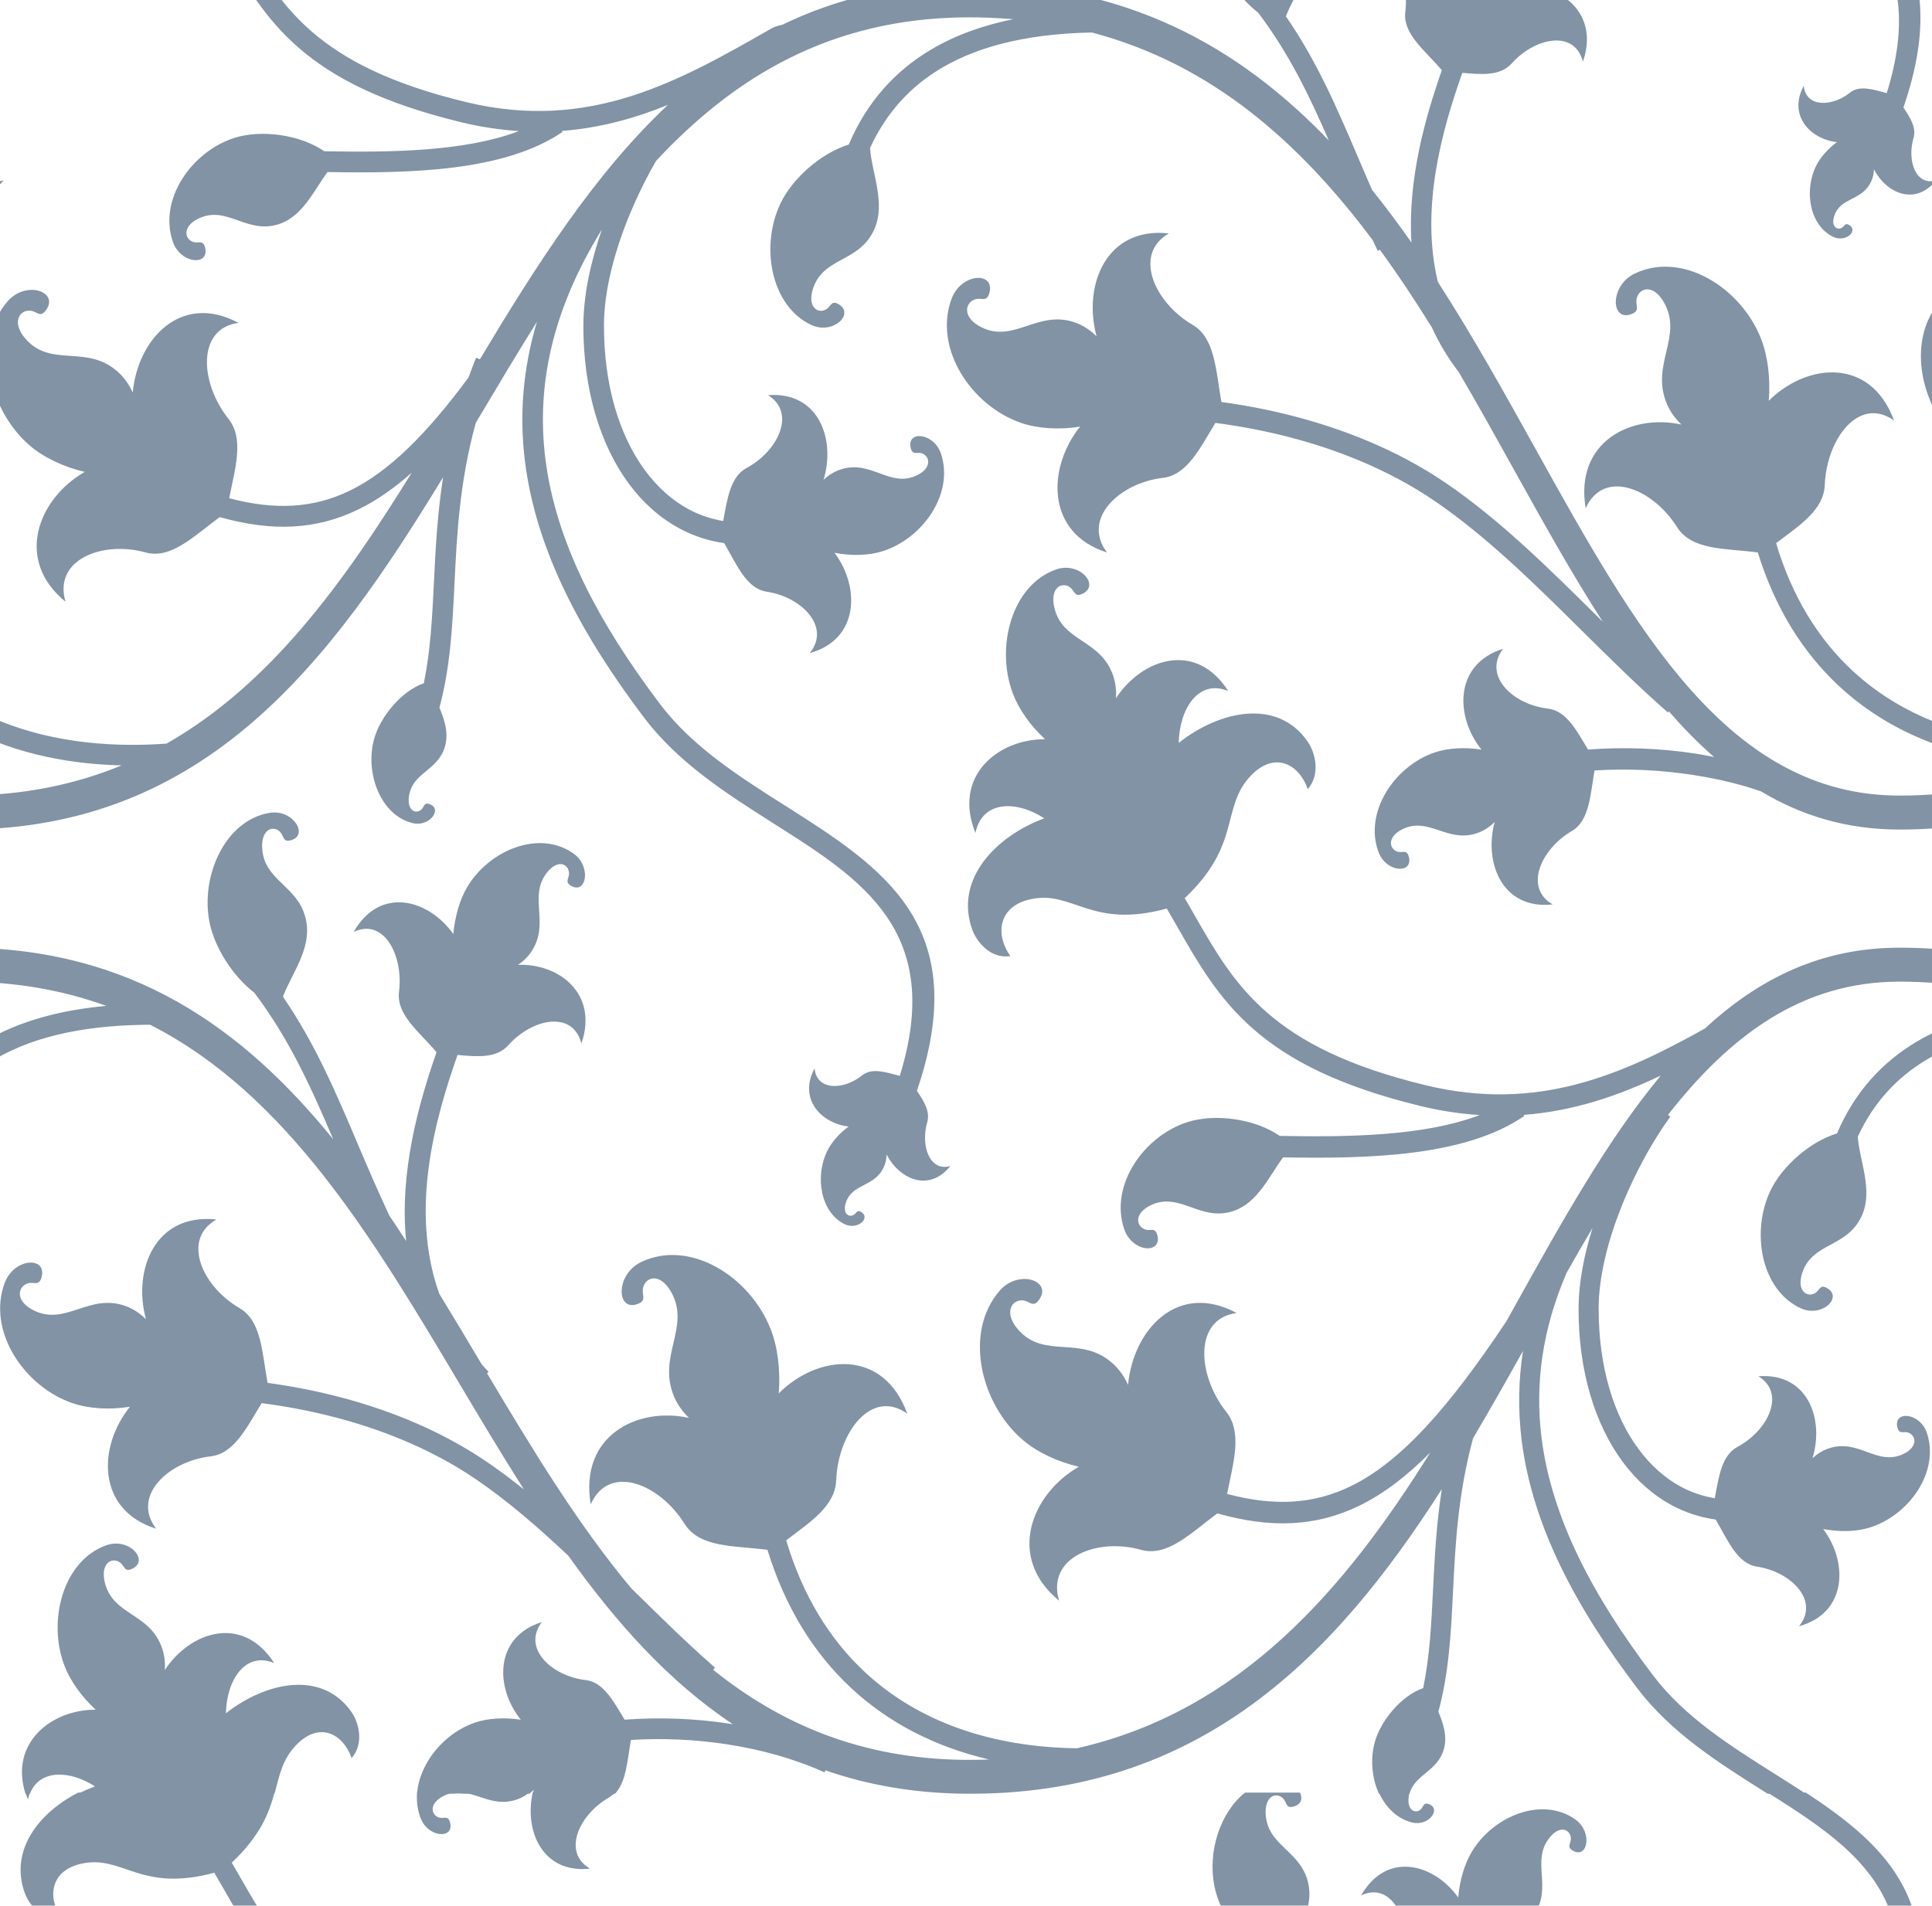 <?xml version="1.0" encoding="UTF-8" standalone="no"?><!DOCTYPE svg PUBLIC "-//W3C//DTD SVG 1.1//EN" "http://www.w3.org/Graphics/SVG/1.1/DTD/svg11.dtd"><svg width="150px" height="148px" version="1.1" xmlns="http://www.w3.org/2000/svg" xmlns:xlink="http://www.w3.org/1999/xlink" xml:space="preserve" xmlns:serif="http://www.serif.com/" style="fill-rule:evenodd;clip-rule:evenodd;stroke-linejoin:round;stroke-miterlimit:2;"><g opacity="0.7"><g><path d="M243.077,71.037c-0.244,-0.425 -0.49,-0.854 -0.742,-1.286c4.46,-4.219 2.773,-7.06 5.149,-9.528c1.79,-1.857 3.681,-0.965 4.404,1.059c1.025,-1.176 0.56,-2.86 0.003,-3.671c-2.379,-3.456 -6.923,-2.383 -10.024,0.085c0.061,-2.674 1.541,-4.981 3.846,-4.03c-2.504,-3.912 -6.673,-2.551 -8.718,0.558c0.036,-0.585 -0.02,-1.17 -0.219,-1.753c-0.978,-2.855 -3.956,-2.595 -4.572,-5.302c-0.303,-1.343 0.387,-1.901 1.011,-1.674c0.622,0.231 0.465,0.949 1.166,0.625c1.426,-0.651 -0.219,-2.545 -2.048,-1.891c-3.452,1.234 -4.699,6.039 -3.343,9.634c0.468,1.235 1.382,2.512 2.497,3.545c-3.673,-0.014 -7.184,2.887 -5.399,7.28c0.504,-2.532 3.166,-2.551 5.343,-1.134c-3.682,1.345 -7.041,4.708 -5.576,8.681c0.342,0.93 1.435,2.26 2.942,2.014c-1.224,-1.741 -0.902,-3.878 1.572,-4.415c3.303,-0.713 4.656,2.341 10.573,0.724c0.258,0.446 0.513,0.888 0.762,1.325c3.331,5.832 6.253,10.945 18.998,14.025c1.577,0.381 3.079,0.594 4.53,0.689c-4.314,1.648 -10.206,1.716 -15.521,1.619c-1.947,-1.348 -5.043,-1.749 -7.152,-1.076c-3.385,1.078 -6.088,4.902 -4.923,8.318c0.617,1.812 2.95,1.966 2.572,0.469c-0.188,-0.736 -0.605,-0.185 -1.14,-0.538c-0.535,-0.349 -0.541,-1.216 0.597,-1.776c2.305,-1.128 3.885,1.343 6.513,0.412c1.838,-0.656 2.71,-2.682 3.791,-4.142c6.629,0.114 14.112,-0.051 18.72,-3.21l0.006,-0.004l-0.051,-0.086c3.861,-0.288 7.327,-1.473 10.647,-3.053c-4.161,5.015 -7.736,11.439 -11.439,18.106c-0.182,0.327 -0.365,0.652 -0.547,0.978c-4.465,6.691 -8.155,10.886 -12.063,12.797c-2.895,1.417 -5.959,1.585 -9.618,0.609c0.481,-2.45 1.204,-4.759 -0.065,-6.372c-2.278,-2.885 -2.532,-7.234 0.801,-7.679c-4.58,-2.471 -8.029,1.295 -8.424,5.583c-0.277,-0.606 -0.644,-1.164 -1.151,-1.63c-2.497,-2.292 -5.338,-0.316 -7.388,-2.667c-1.017,-1.165 -0.628,-2.124 0.12,-2.256c0.748,-0.13 0.969,0.681 1.499,-0.047c1.081,-1.474 -1.572,-2.421 -3.054,-0.712c-2.796,3.222 -1.493,8.748 1.774,11.565c1.118,0.967 2.709,1.717 4.376,2.104c-3.682,2.108 -5.651,7.032 -1.535,10.398c-0.995,-3.345 2.907,-4.91 6.373,-3.946c2.045,0.569 3.844,-1.3 5.92,-2.831c4.18,1.188 7.69,1.031 11.047,-0.609c1.857,-0.912 3.656,-2.282 5.477,-4.119c-6.637,10.649 -14.74,20.096 -27.436,22.971c-6.691,-0.093 -12.344,-2.083 -16.46,-5.919c-2.765,-2.573 -4.847,-5.995 -6.107,-10.233c1.885,-1.437 3.802,-2.643 3.883,-4.671c0.151,-3.735 2.751,-7.148 5.516,-5.162c-1.849,-5.1 -6.948,-4.61 -9.979,-1.575c0.143,-1.772 -0.07,-3.579 -0.622,-4.982c-1.603,-4.092 -6.273,-7.037 -10.064,-5.217c-2.003,0.964 -1.93,3.883 -0.255,3.25c0.824,-0.312 0.146,-0.776 0.491,-1.478c0.342,-0.703 1.336,-0.805 2.101,0.553c1.541,2.745 -1.121,4.982 0.235,8.145c0.278,0.646 0.678,1.175 1.149,1.632c-4.046,-0.889 -8.523,1.414 -7.632,6.712c1.41,-3.181 5.312,-1.632 7.276,1.496c1.191,1.901 3.849,1.697 6.449,2.038c1.357,4.419 3.567,8.007 6.495,10.732c2.924,2.723 6.55,4.579 10.716,5.551c-0.636,0.023 -1.281,0.034 -1.936,0.027c-8.108,-0.091 -14.412,-2.851 -19.679,-7.148l0.009,-0.016l-0.02,-0.018l0.006,-0.003l-0.006,-0.001l-0.003,0.003c-1.381,-1.208 -2.748,-2.505 -4.113,-3.833c-5.051,-5.38 -9.164,-12.157 -13.24,-19l0.115,-0.122c-0.185,-0.188 -0.356,-0.38 -0.527,-0.572c-0.031,-0.048 -0.059,-0.098 -0.087,-0.148c-1.064,-1.788 -2.129,-3.574 -3.21,-5.34c-2.323,-6.477 -0.328,-13.578 1.414,-18.543c1.572,0.141 3.023,0.267 3.934,-0.752c1.877,-2.095 5.023,-2.734 5.685,-0.141c1.339,-3.875 -1.754,-6.225 -4.923,-6.106c0.415,-0.282 0.785,-0.627 1.073,-1.078c1.415,-2.204 -0.308,-4.254 1.199,-6.115c0.748,-0.925 1.485,-0.711 1.659,-0.134c0.171,0.576 -0.398,0.835 0.187,1.185c1.183,0.704 1.603,-1.488 0.205,-2.49c-2.628,-1.89 -6.528,-0.304 -8.251,2.566c-0.591,0.988 -0.978,2.323 -1.092,3.679c-1.906,-2.704 -5.699,-3.769 -7.738,-0.167c2.342,-1.123 3.874,1.81 3.524,4.648c-0.222,1.783 1.538,3.069 2.908,4.69c-1.398,4.026 -2.891,9.319 -2.356,14.666c-0.432,-0.664 -0.866,-1.322 -1.308,-1.975c-0.908,-1.946 -1.712,-3.823 -2.48,-5.628c-1.712,-4.035 -3.289,-7.734 -5.78,-11.376c0.678,-1.784 2.169,-3.64 1.827,-5.763c-0.46,-2.85 -3.298,-3.128 -3.44,-5.774c-0.068,-1.316 0.666,-1.719 1.216,-1.398c0.551,0.326 0.282,0.972 0.994,0.794c1.446,-0.366 0.205,-2.428 -1.614,-2.136c-3.44,0.556 -5.387,4.845 -4.69,8.461c0.373,1.954 1.782,4.198 3.488,5.51c2.735,3.638 4.405,7.345 6.122,11.385c-6.987,-8.614 -15.653,-14.883 -28.756,-14.883c-6.074,0 -10.914,2.403 -15.091,6.272c-6.424,3.589 -12.994,6.512 -21.672,4.414c-12.079,-2.921 -14.836,-7.745 -17.981,-13.248c-0.242,-0.425 -0.489,-0.854 -0.74,-1.286c4.458,-4.219 2.772,-7.06 5.147,-9.528c1.791,-1.857 3.684,-0.965 4.406,1.059c1.025,-1.176 0.56,-2.86 0.002,-3.671c-2.379,-3.456 -6.921,-2.383 -10.025,0.085c0.061,-2.674 1.54,-4.981 3.848,-4.03c-2.504,-3.912 -6.674,-2.551 -8.718,0.558c0.035,-0.585 -0.02,-1.17 -0.219,-1.753c-0.979,-2.855 -3.956,-2.595 -4.571,-5.302c-0.305,-1.343 0.382,-1.901 1.007,-1.674c0.626,0.231 0.466,0.949 1.169,0.625c1.426,-0.651 -0.219,-2.545 -2.05,-1.891c-3.45,1.234 -4.698,6.039 -3.341,9.634c0.467,1.235 1.381,2.512 2.497,3.545c-3.675,-0.014 -7.186,2.887 -5.4,7.28c0.506,-2.532 3.167,-2.551 5.345,-1.134c-3.685,1.345 -7.042,4.708 -5.579,8.681c0.344,0.93 1.437,2.26 2.942,2.014c-1.223,-1.741 -0.9,-3.878 1.573,-4.415c3.303,-0.713 4.659,2.341 10.572,0.724c0.26,0.446 0.514,0.888 0.765,1.325c3.331,5.832 6.252,10.945 18.993,14.025c1.581,0.381 3.082,0.594 4.533,0.689c-4.313,1.648 -10.206,1.716 -15.52,1.619c-1.946,-1.348 -5.04,-1.749 -7.155,-1.076c-3.383,1.078 -6.085,4.902 -4.92,8.318c0.617,1.812 2.949,1.966 2.571,0.469c-0.187,-0.736 -0.608,-0.185 -1.141,-0.538c-0.534,-0.349 -0.541,-1.216 0.601,-1.776c2.304,-1.128 3.885,1.343 6.51,0.412c1.841,-0.656 2.711,-2.682 3.792,-4.142c6.628,0.114 14.112,-0.051 18.72,-3.21l0.005,-0.004l-0.052,-0.086c3.86,-0.288 7.329,-1.473 10.649,-3.053c-4.161,5.015 -7.736,11.437 -11.441,18.106c-0.18,0.327 -0.36,0.652 -0.543,0.978c-4.464,6.691 -8.158,10.886 -12.066,12.797c-2.892,1.417 -5.958,1.585 -9.617,0.609c0.482,-2.45 1.207,-4.759 -0.065,-6.372c-2.279,-2.885 -2.532,-7.234 0.803,-7.679c-4.584,-2.471 -8.032,1.295 -8.428,5.583c-0.277,-0.606 -0.643,-1.164 -1.152,-1.63c-2.492,-2.292 -5.334,-0.316 -7.385,-2.667c-1.019,-1.165 -0.627,-2.124 0.119,-2.256c0.747,-0.13 0.969,0.681 1.5,-0.047c1.081,-1.474 -1.569,-2.421 -3.052,-0.712c-2.799,3.222 -1.497,8.748 1.772,11.565c1.12,0.967 2.714,1.717 4.376,2.104c-3.682,2.108 -5.655,7.032 -1.536,10.398c-0.992,-3.345 2.909,-4.91 6.374,-3.946c2.044,0.569 3.845,-1.3 5.919,-2.831c4.182,1.188 7.69,1.031 11.047,-0.609c1.86,-0.912 3.656,-2.284 5.483,-4.121c-6.643,10.649 -14.743,20.098 -27.439,22.973c-6.695,-0.093 -12.346,-2.083 -16.461,-5.919c-2.766,-2.573 -4.847,-5.995 -6.108,-10.233c1.883,-1.437 3.799,-2.643 3.883,-4.671c0.154,-3.735 2.751,-7.148 5.519,-5.162c-1.854,-5.1 -6.954,-4.61 -9.981,-1.575c0.141,-1.772 -0.072,-3.579 -0.622,-4.982c-1.603,-4.092 -6.275,-7.037 -10.063,-5.217c-2.007,0.964 -1.932,3.883 -0.259,3.25c0.826,-0.312 0.149,-0.776 0.491,-1.478c0.344,-0.703 1.337,-0.805 2.102,0.553c1.541,2.745 -1.117,4.982 0.236,8.145c0.277,0.646 0.676,1.175 1.148,1.632c-4.045,-0.889 -8.524,1.414 -7.629,6.712c1.405,-3.181 5.312,-1.632 7.273,1.496c1.192,1.901 3.849,1.697 6.448,2.038c1.357,4.419 3.569,8.007 6.498,10.732c2.924,2.723 6.547,4.579 10.715,5.551c-0.636,0.023 -1.278,0.034 -1.935,0.027c-8.01,-0.09 -14.261,-2.782 -19.491,-6.993l0.14,-0.171l-0.023,-0.018l0.002,-0.003l-0.002,-0.001l-0,0.003c-2.137,-1.868 -4.244,-3.943 -6.356,-6.022c-0.044,-0.045 -0.087,-0.084 -0.13,-0.128c-4.138,-4.946 -7.676,-10.793 -11.186,-16.683l0.113,-0.122c-0.184,-0.188 -0.353,-0.379 -0.524,-0.57c-0.03,-0.05 -0.06,-0.1 -0.091,-0.15c-1.064,-1.788 -2.13,-3.575 -3.21,-5.342c-2.321,-6.477 -0.329,-13.576 1.417,-18.541c1.573,0.141 3.025,0.267 3.936,-0.752c1.874,-2.095 5.018,-2.734 5.681,-0.141c1.34,-3.875 -1.755,-6.225 -4.921,-6.106c0.414,-0.282 0.783,-0.627 1.071,-1.078c1.419,-2.204 -0.308,-4.254 1.2,-6.115c0.747,-0.925 1.485,-0.711 1.655,-0.134c0.173,0.576 -0.395,0.835 0.189,1.185c1.184,0.704 1.606,-1.488 0.21,-2.49c-2.632,-1.89 -6.529,-0.304 -8.254,2.566c-0.591,0.988 -0.977,2.323 -1.092,3.679c-1.908,-2.704 -5.697,-3.769 -7.737,-0.167c2.339,-1.123 3.873,1.81 3.52,4.648c-0.221,1.783 1.541,3.069 2.912,4.69c-1.399,4.026 -2.893,9.319 -2.358,14.666c-0.431,-0.664 -0.865,-1.322 -1.305,-1.975c-0.912,-1.944 -1.716,-3.823 -2.482,-5.628c-1.712,-4.035 -3.287,-7.734 -5.781,-11.375c0.678,-1.785 2.17,-3.641 1.826,-5.764c-0.458,-2.85 -3.296,-3.128 -3.437,-5.774c-0.071,-1.316 0.665,-1.719 1.215,-1.398c0.549,0.326 0.285,0.972 0.996,0.794c1.444,-0.366 0.204,-2.428 -1.617,-2.136c-3.44,0.556 -5.385,4.845 -4.69,8.461c0.376,1.954 1.782,4.198 3.488,5.51c2.736,3.638 4.402,7.345 6.124,11.383c-6.99,-8.615 -15.656,-14.881 -28.756,-14.881l0,2.638c4.142,0 7.821,0.678 11.139,1.883c-3.416,0.309 -6.708,1.126 -9.5,2.79c-0.569,0.339 -1.116,0.713 -1.639,1.124l0,2.104c0.74,-0.708 1.549,-1.314 2.413,-1.831c3.436,-2.05 7.769,-2.704 12.129,-2.723c10.643,5.417 17.313,16.619 23.968,27.795c1.664,2.796 3.329,5.586 5.051,8.294c-0.942,-0.755 -1.901,-1.478 -2.886,-2.148l-0.003,-0.003l-0.003,-0.004l-0.001,0.002c-0.93,-0.635 -1.905,-1.218 -2.912,-1.756l-0,-0.001c-1,-0.534 -2.045,-1.024 -3.127,-1.471c-3.457,-1.433 -7.205,-2.386 -10.972,-2.895c-0.428,-2.393 -0.474,-4.821 -2.177,-5.808c-2.902,-1.682 -4.527,-5.33 -1.793,-6.879c-4.757,-0.523 -6.515,3.919 -5.47,7.74c-0.434,-0.424 -0.931,-0.773 -1.52,-0.998c-2.896,-1.094 -4.709,1.597 -7.243,0.291c-1.255,-0.646 -1.227,-1.605 -0.625,-1.978c0.601,-0.374 1.056,0.244 1.28,-0.567c0.454,-1.645 -2.139,-1.531 -2.867,0.454c-1.373,3.747 1.537,8.042 5.271,9.319c1.28,0.439 2.898,0.527 4.461,0.28c-2.501,3.096 -2.61,8.016 2.036,9.47c-1.94,-2.526 0.923,-5.234 4.227,-5.619c1.831,-0.213 2.779,-2.201 3.964,-4.132c3.733,0.483 7.445,1.405 10.855,2.819c1.017,0.421 2.015,0.89 2.986,1.408l0.005,0c0.96,0.513 1.888,1.069 2.771,1.673l0.003,0.003l0.005,-0c2.498,1.704 4.868,3.764 7.186,5.948c3.693,5.178 7.791,9.776 12.781,13.091c-0.086,-0.015 -0.172,-0.035 -0.258,-0.047c-2.749,-0.422 -5.539,-0.509 -8.155,-0.311c-0.887,-1.472 -1.643,-2.918 -3.037,-3.081c-2.647,-0.309 -4.94,-2.478 -3.388,-4.5c-3.721,1.162 -3.632,5.106 -1.631,7.586c-1.251,-0.198 -2.547,-0.127 -3.572,0.223c-2.355,0.807 -4.301,3.11 -4.486,5.519l2.898,0c0.221,-0.029 0.439,-0.026 0.654,0l5.168,0c0.116,-0.092 0.228,-0.19 0.336,-0.294c-0.028,0.098 -0.052,0.195 -0.075,0.294l6.392,0c0.866,-0.923 0.948,-2.55 1.229,-4.174c2.387,-0.15 4.928,-0.048 7.442,0.335c1.33,0.204 2.641,0.484 3.905,0.842c1.264,0.36 2.498,0.804 3.67,1.333l0.003,0l0.016,0.006l0.065,-0.156c3.226,1.121 6.782,1.768 10.761,1.814c18.351,0.206 28.864,-10.752 37.098,-23.658c-0.433,2.789 -0.56,5.369 -0.683,7.835c-0.129,2.649 -0.256,5.158 -0.765,7.627c-1.67,0.561 -3.306,2.511 -3.765,4.222c-0.353,1.304 -0.216,2.772 0.33,3.974l2.375,0c0.427,-1.557 2.251,-1.71 2.698,-3.589c0.228,-0.963 -0.094,-1.891 -0.458,-2.777c0.829,-3.06 0.98,-6.118 1.14,-9.376c0.179,-3.611 0.371,-7.482 1.557,-11.872c1.331,-2.242 2.611,-4.515 3.871,-6.771c-0.36,2.346 -0.385,4.657 -0.1,6.942c0.825,6.601 4.17,12.928 8.994,19.277c2.617,3.444 6.304,5.771 9.862,8.014l0.238,0.152l2.963,0c-0.779,-0.514 -1.582,-1.019 -2.391,-1.529c-3.441,-2.17 -7.002,-4.416 -9.445,-7.635c-4.667,-6.142 -7.895,-12.219 -8.679,-18.482c-0.516,-4.136 0.039,-8.378 1.947,-12.807c0.67,-1.183 1.339,-2.348 2.014,-3.487c-0.666,2.129 -1.084,4.289 -1.084,6.295l-0.003,0l0,0.002c0,4.828 1.272,8.961 3.432,11.878c1.071,1.439 2.357,2.583 3.819,3.368c1.051,0.566 2.188,0.936 3.396,1.107c0.969,1.654 1.678,3.426 3.216,3.658c2.643,0.398 4.876,2.651 3.254,4.629c3.768,-1.044 3.805,-4.998 1.874,-7.553c1.25,0.24 2.55,0.214 3.586,-0.103c3.034,-0.927 5.48,-4.296 4.472,-7.344c-0.535,-1.614 -2.617,-1.776 -2.295,-0.443c0.163,0.657 0.541,0.172 1.017,0.491c0.476,0.315 0.474,1.085 -0.552,1.573c-2.067,0.977 -3.457,-1.232 -5.81,-0.429c-0.48,0.164 -0.886,0.431 -1.247,0.759c0.936,-3.042 -0.367,-6.658 -4.198,-6.366c2.154,1.318 0.759,4.205 -1.614,5.477c-1.244,0.669 -1.457,2.296 -1.773,3.996c-0.925,-0.161 -1.805,-0.449 -2.614,-0.885c-1.253,-0.675 -2.368,-1.668 -3.298,-2.924c-1.955,-2.634 -3.104,-6.422 -3.104,-10.889l-0,-0.002l-0.003,0c0,-2.478 0.709,-5.263 1.754,-7.899c0.165,-0.415 0.347,-0.843 0.541,-1.282c0.972,-2.177 2.132,-4.181 3.269,-5.753l-0.179,-0.139c4.835,-6.176 10.409,-10.346 17.965,-10.346c4.119,0 7.778,0.673 11.08,1.862c-3.507,0.293 -6.894,1.102 -9.755,2.811c-2.614,1.558 -4.768,3.841 -6.166,7.112c-2.104,0.649 -4.249,2.538 -5.159,4.424c-1.536,3.198 -0.757,7.728 2.341,9.154c1.641,0.758 3.308,-0.846 2.042,-1.567c-0.628,-0.358 -0.535,0.317 -1.129,0.476c-0.597,0.155 -1.191,-0.418 -0.804,-1.626c0.782,-2.439 3.519,-1.949 4.645,-4.494c0.877,-1.978 -0.188,-4.21 -0.325,-6.109c1.258,-2.725 3.113,-4.649 5.329,-5.973c3.518,-2.1 7.979,-2.736 12.444,-2.72c10.644,5.414 17.312,16.616 23.968,27.792c1.776,2.985 3.553,5.965 5.399,8.843c-1.154,-0.957 -2.334,-1.868 -3.552,-2.697l-0.003,-0.003l-0.003,-0.004l-0,0.002c-0.93,-0.635 -1.905,-1.218 -2.911,-1.756l0,-0.001c-1.003,-0.534 -2.048,-1.024 -3.129,-1.471c-3.458,-1.433 -7.206,-2.386 -10.971,-2.895c-0.429,-2.393 -0.474,-4.821 -2.177,-5.808c-2.9,-1.682 -4.528,-5.33 -1.794,-6.879c-4.757,-0.523 -6.513,3.919 -5.471,7.74c-0.434,-0.424 -0.93,-0.773 -1.518,-0.998c-2.895,-1.094 -4.71,1.597 -7.243,0.291c-1.255,-0.646 -1.227,-1.605 -0.627,-1.978c0.602,-0.374 1.056,0.244 1.283,-0.567c0.451,-1.645 -2.14,-1.531 -2.866,0.454c-1.376,3.747 1.535,8.042 5.27,9.319c1.277,0.439 2.897,0.527 4.46,0.28c-2.502,3.096 -2.611,8.016 2.037,9.47c-1.942,-2.526 0.924,-5.234 4.225,-5.619c1.832,-0.213 2.782,-2.201 3.964,-4.132c3.734,0.483 7.446,1.405 10.856,2.819c1.014,0.421 2.014,0.89 2.984,1.408l0.005,0c0.964,0.513 1.889,1.069 2.774,1.673l0.003,0.003l0.003,-0c2.863,1.951 5.552,4.367 8.194,6.904c3.542,4.83 7.472,9.097 12.21,12.214c-0.233,-0.039 -0.462,-0.093 -0.695,-0.126c-2.746,-0.422 -5.539,-0.509 -8.153,-0.311c-0.888,-1.472 -1.644,-2.918 -3.039,-3.081c-2.642,-0.309 -4.94,-2.478 -3.385,-4.5c-3.723,1.162 -3.636,5.106 -1.63,7.586c-1.253,-0.198 -2.553,-0.127 -3.575,0.223c-2.356,0.807 -4.301,3.11 -4.486,5.519l2.897,0c0.224,-0.029 0.44,-0.026 0.656,0l5.166,0c0.118,-0.092 0.23,-0.19 0.336,-0.294c-0.025,0.098 -0.05,0.195 -0.073,0.294l6.391,0c0.866,-0.923 0.947,-2.55 1.23,-4.174c2.387,-0.15 4.925,-0.048 7.438,0.335c1.331,0.204 2.645,0.484 3.908,0.842c1.264,0.36 2.497,0.804 3.668,1.333l0.005,0l0.014,0.006l0.107,-0.256c3.3,1.18 6.945,1.867 11.038,1.914c18.673,0.21 29.232,-11.137 37.531,-24.337c-0.524,3.049 -0.665,5.851 -0.799,8.514c-0.129,2.649 -0.255,5.158 -0.765,7.627c-1.67,0.561 -3.306,2.511 -3.768,4.222c-0.35,1.304 -0.213,2.772 0.336,3.974l2.373,0c0.426,-1.557 2.253,-1.71 2.695,-3.589c0.23,-0.963 -0.092,-1.891 -0.454,-2.777c0.83,-3.06 0.978,-6.118 1.138,-9.376c0.193,-3.898 0.403,-8.092 1.857,-12.917c1.27,-2.172 2.497,-4.363 3.704,-6.537c-0.49,2.628 -0.552,5.205 -0.232,7.753c0.823,6.601 4.168,12.928 8.996,19.277c2.616,3.444 6.3,5.771 9.861,8.014l0.238,0.152l2.959,0c-0.779,-0.514 -1.58,-1.019 -2.387,-1.529c-3.441,-2.17 -7.001,-4.416 -9.447,-7.635c-4.668,-6.142 -7.898,-12.219 -8.68,-18.482c-0.689,-5.498 0.519,-11.185 4.281,-17.248c-0.854,2.432 -1.403,4.945 -1.403,7.249l-0.003,0l-0,0.002c-0,4.828 1.272,8.961 3.435,11.878c1.07,1.439 2.356,2.583 3.816,3.368c1.05,0.566 2.19,0.936 3.398,1.107c0.969,1.654 1.675,3.426 3.213,3.658c2.645,0.398 4.878,2.651 3.253,4.629c3.771,-1.044 3.805,-4.998 1.877,-7.553c1.25,0.24 2.55,0.214 3.586,-0.103c0.717,-0.22 1.401,-0.575 2.015,-1.031l-0,-4.485c-1.74,0.343 -3.079,-1.356 -5.184,-0.636c-0.476,0.164 -0.885,0.431 -1.246,0.759c0.936,-3.042 -0.365,-6.658 -4.2,-6.366c2.157,1.318 0.762,4.205 -1.611,5.477c-1.246,0.669 -1.457,2.296 -1.776,3.996c-0.924,-0.161 -1.801,-0.449 -2.614,-0.885c-1.252,-0.675 -2.367,-1.668 -3.297,-2.924c-1.953,-2.634 -3.102,-6.422 -3.102,-10.889l0,-0.002l-0.005,0c-0,-2.478 0.708,-5.263 1.753,-7.899c0.166,-0.415 0.348,-0.843 0.544,-1.282c0.969,-2.177 2.129,-4.181 3.267,-5.753l-0.376,-0.292c4.808,-6.091 10.355,-10.193 17.847,-10.193l-0,-2.638c-6.08,0 -10.918,2.404 -15.093,6.273c-6.427,3.589 -12.996,6.511 -21.673,4.413c-12.078,-2.921 -14.835,-7.745 -17.978,-13.248Zm-7.223,-11.94l0.003,-0.021l0.006,0.032l-0.009,-0.011Zm3.525,53.987l-0.006,-0.022l0.02,0.025l-0.014,-0.003Zm-30.916,0.106l0.02,0.014l-0,0.014l-0.02,-0.028Zm-122.961,-54.093l0.002,-0.021l0.005,0.032l-0.007,-0.011Zm3.525,53.987l-0.007,-0.022l0.019,0.025l-0.012,-0.003Zm-30.916,0.106l0.017,0.014l0,0.014l-0.017,-0.028Zm-43.756,-6.505l0.025,0.013l-0.012,0.003l-0.013,-0.016Zm150.036,0l0.025,0.013l-0.011,0.003l-0.014,-0.016Z" style="fill:#4c657e;"/><path d="M243.077,-79.396c-0.244,-0.425 -0.49,-0.853 -0.742,-1.285c4.46,-4.222 2.773,-7.063 5.149,-9.528c1.79,-1.862 3.681,-0.966 4.404,1.056c1.025,-1.175 0.56,-2.86 0.003,-3.667c-2.379,-3.461 -6.923,-2.387 -10.024,0.081c0.061,-2.677 1.541,-4.981 3.846,-4.027c-2.504,-3.915 -6.673,-2.551 -8.718,0.559c0.036,-0.589 -0.02,-1.174 -0.219,-1.76c-0.978,-2.852 -3.956,-2.593 -4.572,-5.296c-0.303,-1.342 0.387,-1.901 1.011,-1.677c0.622,0.231 0.465,0.951 1.166,0.629c1.426,-0.654 -0.219,-2.548 -2.048,-1.894c-3.452,1.234 -4.699,6.038 -3.343,9.638c0.468,1.231 1.382,2.507 2.497,3.539c-3.673,-0.009 -7.184,2.888 -5.399,7.281c0.504,-2.529 3.166,-2.55 5.343,-1.134c-3.682,1.346 -7.041,4.71 -5.576,8.684c0.342,0.93 1.435,2.256 2.942,2.013c-1.224,-1.743 -0.902,-3.879 1.572,-4.414c3.303,-0.716 4.656,2.341 10.57,0.723c0.261,0.444 0.516,0.889 0.765,1.326c3.331,5.832 6.253,10.943 18.998,14.024c1.574,0.384 3.079,0.592 4.53,0.687c-4.314,1.65 -10.206,1.719 -15.518,1.618c-1.95,-1.344 -5.046,-1.748 -7.155,-1.073c-3.385,1.079 -6.088,4.903 -4.923,8.317c0.617,1.811 2.95,1.968 2.572,0.471c-0.188,-0.738 -0.605,-0.188 -1.14,-0.537c-0.535,-0.35 -0.541,-1.218 0.597,-1.778c2.305,-1.127 3.885,1.344 6.513,0.411c1.838,-0.654 2.71,-2.68 3.791,-4.142c6.629,0.116 14.112,-0.051 18.72,-3.209l0.006,-0.003l-0.051,-0.086c3.861,-0.288 7.329,-1.475 10.647,-3.052c-4.161,5.012 -7.736,11.435 -11.439,18.104c-0.182,0.325 -0.365,0.654 -0.547,0.979c-4.465,6.69 -8.155,10.884 -12.063,12.796c-2.895,1.415 -5.959,1.585 -9.618,0.607c0.481,-2.447 1.204,-4.756 -0.065,-6.37c-2.278,-2.885 -2.532,-7.235 0.801,-7.679c-4.58,-2.474 -8.029,1.295 -8.424,5.582c-0.277,-0.606 -0.644,-1.162 -1.151,-1.629c-2.497,-2.29 -5.338,-0.315 -7.388,-2.665c-1.017,-1.169 -0.628,-2.126 0.12,-2.257c0.748,-0.133 0.969,0.678 1.499,-0.048c1.081,-1.475 -1.572,-2.42 -3.054,-0.713c-2.796,3.224 -1.493,8.751 1.774,11.565c1.118,0.967 2.709,1.716 4.376,2.106c-3.682,2.105 -5.651,7.032 -1.535,10.398c-0.995,-3.345 2.907,-4.91 6.373,-3.949c2.045,0.569 3.844,-1.298 5.92,-2.828c4.18,1.189 7.69,1.029 11.047,-0.612c1.857,-0.908 3.656,-2.281 5.477,-4.119c-6.637,10.649 -14.74,20.099 -27.436,22.972c-6.693,-0.092 -12.344,-2.084 -16.46,-5.917c-2.765,-2.576 -4.847,-5.995 -6.107,-10.236c1.885,-1.434 3.802,-2.639 3.883,-4.671c0.151,-3.731 2.751,-7.144 5.516,-5.158c-1.849,-5.102 -6.948,-4.612 -9.979,-1.579c0.143,-1.772 -0.07,-3.577 -0.622,-4.978c-1.603,-4.095 -6.273,-7.038 -10.064,-5.218c-2.003,0.964 -1.93,3.883 -0.255,3.25c0.824,-0.313 0.146,-0.776 0.491,-1.478c0.342,-0.705 1.336,-0.808 2.101,0.553c1.541,2.744 -1.121,4.979 0.235,8.144c0.278,0.643 0.678,1.176 1.149,1.631c-4.046,-0.887 -8.523,1.415 -7.632,6.711c1.41,-3.181 5.312,-1.629 7.276,1.499c1.191,1.898 3.849,1.695 6.449,2.04c1.357,4.416 3.567,8.002 6.495,10.73c2.924,2.723 6.55,4.576 10.716,5.551c-0.636,0.021 -1.281,0.034 -1.936,0.027c-8.223,-0.093 -14.591,-2.927 -19.903,-7.331l0.233,-0.288l-0.02,-0.02l0.006,-0.003l-0.009,0c-2.134,-1.864 -4.244,-3.943 -6.354,-6.022c-0.14,-0.14 -0.283,-0.277 -0.426,-0.417c-3.877,-4.784 -7.239,-10.339 -10.573,-15.939l0.115,-0.118c-0.185,-0.191 -0.359,-0.381 -0.53,-0.575c-0.03,-0.048 -0.056,-0.098 -0.084,-0.146c-1.064,-1.787 -2.129,-3.574 -3.21,-5.338c-2.323,-6.479 -0.331,-13.578 1.414,-18.547c1.572,0.14 3.023,0.268 3.934,-0.749c1.877,-2.096 5.023,-2.736 5.685,-0.14c1.339,-3.878 -1.754,-6.23 -4.923,-6.108c0.415,-0.283 0.785,-0.627 1.073,-1.077c1.415,-2.206 -0.308,-4.257 1.199,-6.119c0.748,-0.921 1.485,-0.708 1.659,-0.131c0.171,0.577 -0.398,0.833 0.187,1.184c1.183,0.704 1.603,-1.49 0.205,-2.49c-2.628,-1.888 -6.528,-0.302 -8.251,2.569c-0.591,0.985 -0.978,2.323 -1.092,3.679c-1.906,-2.705 -5.699,-3.773 -7.738,-0.17c2.342,-1.123 3.874,1.809 3.524,4.65c-0.222,1.783 1.538,3.067 2.908,4.691c-1.398,4.024 -2.891,9.319 -2.356,14.666c-0.432,-0.665 -0.866,-1.325 -1.308,-1.976c-0.908,-1.943 -1.712,-3.824 -2.48,-5.627c-1.712,-4.036 -3.289,-7.737 -5.78,-11.378c0.678,-1.781 2.169,-3.642 1.827,-5.762c-0.46,-2.852 -3.298,-3.129 -3.44,-5.776c-0.068,-1.314 0.666,-1.719 1.216,-1.397c0.551,0.324 0.282,0.97 0.994,0.793c1.446,-0.365 0.205,-2.429 -1.614,-2.137c-3.44,0.556 -5.387,4.849 -4.69,8.463c0.373,1.954 1.782,4.198 3.488,5.511c2.735,3.636 4.402,7.344 6.122,11.383c-6.987,-8.615 -15.653,-14.881 -28.756,-14.881c-6.074,0 -10.914,2.403 -15.091,6.269c-6.424,3.592 -12.996,6.515 -21.672,4.415c-12.079,-2.922 -14.836,-7.743 -17.981,-13.247c-0.242,-0.425 -0.489,-0.853 -0.74,-1.285c4.458,-4.222 2.772,-7.063 5.147,-9.528c1.791,-1.862 3.684,-0.966 4.406,1.056c1.025,-1.175 0.56,-2.86 0.002,-3.667c-2.379,-3.461 -6.921,-2.387 -10.025,0.081c0.061,-2.677 1.54,-4.981 3.848,-4.027c-2.504,-3.915 -6.674,-2.551 -8.718,0.559c0.035,-0.589 -0.02,-1.174 -0.219,-1.76c-0.979,-2.852 -3.956,-2.593 -4.571,-5.296c-0.305,-1.342 0.382,-1.901 1.007,-1.677c0.626,0.231 0.466,0.951 1.169,0.629c1.426,-0.654 -0.219,-2.548 -2.05,-1.894c-3.45,1.234 -4.698,6.038 -3.341,9.638c0.467,1.231 1.381,2.507 2.497,3.539c-3.675,-0.009 -7.186,2.888 -5.4,7.281c0.506,-2.529 3.167,-2.55 5.345,-1.134c-3.685,1.346 -7.042,4.71 -5.579,8.684c0.344,0.93 1.437,2.256 2.942,2.013c-1.223,-1.743 -0.9,-3.879 1.573,-4.414c3.303,-0.716 4.659,2.341 10.571,0.723c0.26,0.444 0.515,0.889 0.766,1.326c3.331,5.832 6.252,10.943 18.993,14.024c1.581,0.384 3.082,0.592 4.531,0.687c-4.312,1.65 -10.204,1.719 -15.517,1.618c-1.946,-1.344 -5.041,-1.748 -7.156,-1.073c-3.383,1.079 -6.085,4.903 -4.92,8.317c0.617,1.811 2.949,1.968 2.571,0.471c-0.187,-0.738 -0.608,-0.188 -1.141,-0.537c-0.534,-0.35 -0.541,-1.218 0.601,-1.778c2.304,-1.127 3.885,1.344 6.51,0.411c1.841,-0.654 2.711,-2.68 3.792,-4.142c6.628,0.116 14.112,-0.051 18.72,-3.209l0.005,-0.003l-0.052,-0.086c3.863,-0.288 7.332,-1.475 10.649,-3.055c-4.161,5.015 -7.736,11.438 -11.441,18.107c-0.18,0.325 -0.362,0.654 -0.543,0.979c-0.847,1.269 -1.668,2.453 -2.466,3.544l-0.038,-0.02c-0.02,0.051 -0.037,0.096 -0.058,0.146c-3.369,4.585 -6.366,7.591 -9.504,9.126c-2.892,1.415 -5.958,1.585 -9.617,0.607c0.482,-2.447 1.207,-4.756 -0.065,-6.37c-2.279,-2.885 -2.532,-7.235 0.803,-7.679c-4.584,-2.474 -8.032,1.295 -8.428,5.582c-0.277,-0.606 -0.643,-1.162 -1.152,-1.629c-2.492,-2.29 -5.334,-0.315 -7.385,-2.665c-1.019,-1.169 -0.627,-2.126 0.119,-2.257c0.747,-0.133 0.969,0.678 1.5,-0.048c1.081,-1.475 -1.569,-2.42 -3.052,-0.713c-2.799,3.224 -1.497,8.751 1.772,11.565c1.12,0.967 2.714,1.716 4.376,2.106c-3.682,2.105 -5.655,7.032 -1.536,10.398c-0.992,-3.345 2.909,-4.91 6.374,-3.949c2.044,0.569 3.845,-1.298 5.919,-2.828c4.182,1.189 7.69,1.029 11.047,-0.612c1.86,-0.911 3.656,-2.281 5.483,-4.121c-6.643,10.651 -14.743,20.101 -27.441,22.974c-6.693,-0.092 -12.344,-2.084 -16.459,-5.917c-2.767,-2.576 -4.847,-5.995 -6.108,-10.236c1.883,-1.434 3.799,-2.639 3.883,-4.671c0.154,-3.731 2.751,-7.144 5.519,-5.158c-1.854,-5.102 -6.954,-4.612 -9.981,-1.579c0.141,-1.772 -0.072,-3.577 -0.622,-4.978c-1.603,-4.095 -6.275,-7.038 -10.063,-5.218c-2.007,0.964 -1.932,3.883 -0.259,3.25c0.826,-0.313 0.149,-0.776 0.491,-1.478c0.344,-0.705 1.337,-0.808 2.102,0.553c1.541,2.744 -1.117,4.979 0.236,8.144c0.277,0.643 0.676,1.176 1.148,1.631c-4.045,-0.887 -8.524,1.415 -7.629,6.711c1.405,-3.181 5.312,-1.629 7.273,1.499c1.192,1.898 3.849,1.695 6.448,2.04c1.357,4.416 3.569,8.002 6.498,10.73c2.924,2.723 6.547,4.576 10.715,5.551c-0.636,0.021 -1.278,0.034 -1.935,0.027c-8.124,-0.093 -14.438,-2.863 -19.713,-7.175l0.362,-0.444l-0.023,-0.02l0.002,-0.003l-0.002,0c-2.137,-1.864 -4.244,-3.943 -6.356,-6.022c-0.608,-0.598 -1.217,-1.196 -1.828,-1.79c-3.427,-4.459 -6.466,-9.493 -9.489,-14.566l0.114,-0.118c-0.185,-0.191 -0.354,-0.381 -0.526,-0.572c-0.029,-0.051 -0.058,-0.098 -0.089,-0.149c-1.064,-1.79 -2.13,-3.574 -3.209,-5.341c-2.322,-6.478 -0.33,-13.578 1.416,-18.544c1.573,0.14 3.025,0.268 3.936,-0.749c1.874,-2.096 5.018,-2.736 5.681,-0.14c1.34,-3.878 -1.755,-6.23 -4.921,-6.108c0.414,-0.283 0.783,-0.627 1.071,-1.077c1.419,-2.206 -0.308,-4.257 1.2,-6.119c0.747,-0.921 1.485,-0.708 1.655,-0.131c0.173,0.577 -0.395,0.833 0.189,1.184c1.184,0.704 1.606,-1.49 0.21,-2.49c-2.632,-1.888 -6.529,-0.302 -8.254,2.569c-0.591,0.985 -0.977,2.323 -1.092,3.679c-1.908,-2.705 -5.697,-3.773 -7.737,-0.17c2.339,-1.123 3.873,1.809 3.52,4.65c-0.221,1.783 1.541,3.067 2.912,4.691c-1.399,4.024 -2.893,9.319 -2.358,14.663c-0.43,-0.662 -0.865,-1.322 -1.305,-1.97c-0.912,-1.946 -1.716,-3.827 -2.482,-5.63c-1.712,-4.036 -3.285,-7.737 -5.781,-11.378c0.679,-1.781 2.17,-3.642 1.826,-5.762c-0.458,-2.852 -3.296,-3.129 -3.437,-5.776c-0.071,-1.314 0.665,-1.719 1.215,-1.397c0.549,0.324 0.285,0.97 0.996,0.793c1.444,-0.365 0.204,-2.429 -1.617,-2.137c-3.44,0.556 -5.385,4.849 -4.69,8.463c0.376,1.954 1.782,4.198 3.488,5.511c2.736,3.636 4.402,7.344 6.122,11.383c-6.988,-8.615 -15.654,-14.881 -28.754,-14.881l0,2.635c3.73,0 7.089,0.547 10.143,1.534c-3.058,0.373 -5.985,1.184 -8.504,2.685c-0.569,0.339 -1.116,0.715 -1.639,1.125l0,2.103c0.74,-0.709 1.549,-1.316 2.413,-1.83c3.192,-1.906 7.157,-2.605 11.199,-2.709c11.186,5.222 18.053,16.737 24.898,28.236c1.48,2.487 2.961,4.972 4.482,7.395c-0.76,-0.594 -1.53,-1.168 -2.317,-1.703l-0.003,-0.003l-0.003,-0.006l-0.001,0.003c-0.93,-0.633 -1.905,-1.22 -2.912,-1.758c-1,-0.532 -2.045,-1.025 -3.127,-1.469c-3.457,-1.433 -7.205,-2.387 -10.972,-2.896c-0.427,-2.394 -0.474,-4.82 -2.177,-5.811c-2.902,-1.68 -4.527,-5.327 -1.793,-6.876c-4.757,-0.523 -6.515,3.919 -5.47,7.741c-0.434,-0.424 -0.931,-0.773 -1.52,-0.999c-2.896,-1.097 -4.709,1.594 -7.243,0.289c-1.255,-0.643 -1.227,-1.606 -0.625,-1.976c0.601,-0.376 1.056,0.244 1.28,-0.567c0.454,-1.644 -2.139,-1.534 -2.867,0.456c-1.373,3.745 1.537,8.04 5.271,9.316c1.28,0.44 2.898,0.527 4.461,0.282c-2.501,3.096 -2.61,8.015 2.036,9.469c-1.94,-2.528 0.923,-5.235 4.227,-5.618c1.831,-0.213 2.779,-2.2 3.964,-4.133c3.733,0.482 7.444,1.404 10.855,2.819c1.017,0.423 2.015,0.889 2.986,1.409l0.005,-0c0.96,0.51 1.888,1.069 2.771,1.671l0.003,0.001l0.005,0.003c2.174,1.481 4.248,3.237 6.278,5.103c3.719,5.403 7.818,10.26 12.83,13.807c-2.554,-0.345 -5.128,-0.413 -7.554,-0.229c-0.887,-1.472 -1.643,-2.92 -3.037,-3.082c-2.647,-0.308 -4.94,-2.476 -3.388,-4.499c-3.721,1.163 -3.632,5.106 -1.631,7.584c-1.251,-0.199 -2.547,-0.127 -3.572,0.226c-2.991,1.025 -5.325,4.464 -4.223,7.465c0.582,1.592 2.661,1.682 2.296,0.365c-0.178,-0.651 -0.543,-0.153 -1.026,-0.452c-0.481,-0.302 -0.505,-1.071 0.502,-1.586c2.03,-1.046 3.483,1.109 5.802,0.23c0.473,-0.178 0.87,-0.458 1.219,-0.797c-0.838,3.062 0.57,6.62 4.381,6.202c-2.189,-1.242 -0.888,-4.163 1.437,-5.513c1.345,-0.782 1.402,-2.681 1.731,-4.572c2.386,-0.147 4.925,-0.045 7.439,0.337c1.255,0.191 2.489,0.458 3.686,0.789c4.217,2.159 9.05,3.44 14.734,3.503c18.289,0.208 28.792,-10.675 37.013,-23.522c-0.363,2.563 -0.483,4.955 -0.598,7.246c-0.129,2.648 -0.256,5.157 -0.765,7.625c-1.67,0.563 -3.306,2.51 -3.765,4.223c-0.687,2.54 0.486,5.713 2.922,6.301c1.291,0.31 2.287,-1.094 1.272,-1.433c-0.502,-0.167 -0.346,0.307 -0.757,0.509c-0.41,0.198 -0.917,-0.131 -0.798,-1.062c0.238,-1.883 2.286,-1.921 2.764,-3.928c0.228,-0.964 -0.094,-1.891 -0.458,-2.778c0.829,-3.062 0.98,-6.117 1.14,-9.375c0.168,-3.392 0.351,-7.016 1.356,-11.075c1.367,-2.296 2.684,-4.627 3.975,-6.944c-0.272,2.132 -0.263,4.235 -0.003,6.316c0.825,6.6 4.17,12.927 8.994,19.277c2.617,3.446 6.304,5.771 9.862,8.016c6.664,4.206 12.861,8.118 9.488,18.963c-1.087,-0.281 -2.104,-0.627 -2.853,-0.035c-1.389,1.11 -3.434,1.171 -3.591,-0.527c-1.25,2.32 0.532,4.147 2.575,4.372c-0.681,0.5 -1.264,1.15 -1.597,1.805c-0.97,1.903 -0.555,4.645 1.294,5.544c0.978,0.478 2.003,-0.462 1.25,-0.916c-0.373,-0.224 -0.328,0.183 -0.687,0.27c-0.361,0.089 -0.711,-0.265 -0.462,-0.99c0.499,-1.46 2.14,-1.125 2.855,-2.643c0.145,-0.31 0.207,-0.631 0.224,-0.956c0.952,1.851 3.194,2.868 4.816,0.86c-1.586,0.454 -2.258,-1.552 -1.748,-3.294c0.232,-0.804 -0.238,-1.557 -0.782,-2.365c4.278,-12.463 -2.577,-16.801 -9.972,-21.467c-3.441,-2.169 -7.002,-4.417 -9.445,-7.635c-4.667,-6.142 -7.895,-12.217 -8.679,-18.483c-0.457,-3.652 -0.073,-7.391 1.336,-11.265c0.782,-1.396 1.567,-2.771 2.354,-4.113c-0.507,1.829 -0.813,3.663 -0.813,5.382l-0.003,-0l0,0.001c0,4.826 1.272,8.962 3.432,11.876c1.071,1.44 2.357,2.585 3.819,3.37c1.051,0.565 2.188,0.936 3.396,1.106c0.969,1.654 1.678,3.429 3.216,3.658c2.643,0.398 4.876,2.649 3.254,4.627c3.768,-1.041 3.805,-4.996 1.874,-7.553c1.25,0.244 2.55,0.216 3.586,-0.102c3.034,-0.927 5.48,-4.293 4.472,-7.342c-0.535,-1.615 -2.617,-1.777 -2.295,-0.445c0.163,0.66 0.541,0.175 1.017,0.49c0.476,0.318 0.474,1.089 -0.552,1.573c-2.067,0.981 -3.457,-1.231 -5.81,-0.428c-0.48,0.164 -0.886,0.431 -1.247,0.759c0.936,-3.04 -0.367,-6.654 -4.198,-6.364c2.154,1.317 0.759,4.204 -1.614,5.477c-1.244,0.668 -1.457,2.296 -1.773,3.997c-0.925,-0.161 -1.805,-0.453 -2.614,-0.887c-1.253,-0.675 -2.368,-1.668 -3.298,-2.922c-1.955,-2.635 -3.104,-6.424 -3.104,-10.89l-0,-0.001l-0.003,-0c0,-2.48 0.709,-5.263 1.754,-7.898c0.165,-0.416 0.347,-0.848 0.541,-1.285c0.835,-1.867 1.807,-3.591 2.784,-5.04c4.909,-6.39 10.558,-10.744 18.271,-10.744c3.698,0 7.027,0.538 10.058,1.507c-3.141,0.36 -6.152,1.17 -8.733,2.712c-2.614,1.557 -4.768,3.843 -6.166,7.114c-2.104,0.648 -4.249,2.536 -5.159,4.422c-1.536,3.2 -0.757,7.728 2.341,9.156c1.641,0.756 3.308,-0.848 2.042,-1.568c-0.628,-0.359 -0.535,0.317 -1.129,0.474c-0.597,0.158 -1.191,-0.416 -0.804,-1.627c0.782,-2.436 3.519,-1.945 4.645,-4.491c0.877,-1.978 -0.188,-4.211 -0.325,-6.11c1.258,-2.725 3.113,-4.651 5.329,-5.972c3.266,-1.951 7.345,-2.643 11.489,-2.721c11.201,5.216 18.07,16.742 24.923,28.248c1.58,2.655 3.158,5.302 4.788,7.882c-0.961,-0.774 -1.936,-1.507 -2.941,-2.19l-0.003,-0.003l-0.003,-0.006l-0,0.003c-0.93,-0.633 -1.905,-1.22 -2.911,-1.758c-1.003,-0.532 -2.048,-1.025 -3.129,-1.469c-3.458,-1.433 -7.206,-2.387 -10.971,-2.896c-0.429,-2.394 -0.474,-4.82 -2.177,-5.811c-2.9,-1.68 -4.528,-5.327 -1.794,-6.876c-4.757,-0.523 -6.513,3.919 -5.471,7.741c-0.434,-0.424 -0.93,-0.773 -1.518,-0.999c-2.895,-1.097 -4.71,1.594 -7.243,0.289c-1.255,-0.643 -1.227,-1.606 -0.627,-1.976c0.602,-0.376 1.056,0.244 1.283,-0.567c0.451,-1.644 -2.14,-1.534 -2.866,0.456c-1.376,3.745 1.535,8.04 5.27,9.316c1.277,0.44 2.897,0.527 4.46,0.282c-2.502,3.096 -2.611,8.015 2.037,9.469c-1.942,-2.528 0.924,-5.235 4.225,-5.618c1.832,-0.213 2.782,-2.2 3.964,-4.133c3.734,0.482 7.446,1.404 10.856,2.819c1.014,0.423 2.014,0.889 2.984,1.409l0.005,-0c0.964,0.51 1.889,1.069 2.774,1.671l0.003,0.001l0.003,0.003c2.49,1.698 4.852,3.747 7.16,5.923c3.589,5.1 7.548,9.668 12.344,13.04c-2.684,-0.395 -5.398,-0.478 -7.948,-0.282c-0.888,-1.472 -1.644,-2.92 -3.039,-3.082c-2.642,-0.308 -4.94,-2.476 -3.385,-4.499c-3.723,1.163 -3.636,5.106 -1.63,7.584c-1.253,-0.199 -2.553,-0.127 -3.575,0.226c-2.992,1.025 -5.326,4.464 -4.222,7.465c0.582,1.592 2.659,1.682 2.294,0.365c-0.179,-0.651 -0.54,-0.153 -1.025,-0.452c-0.482,-0.302 -0.502,-1.071 0.501,-1.586c2.032,-1.046 3.483,1.109 5.802,0.23c0.471,-0.178 0.869,-0.458 1.219,-0.797c-0.84,3.062 0.572,6.62 4.382,6.202c-2.188,-1.242 -0.885,-4.163 1.437,-5.513c1.345,-0.782 1.401,-2.681 1.732,-4.572c2.384,-0.147 4.922,-0.045 7.435,0.337c1.331,0.203 2.645,0.482 3.908,0.842c0.21,0.06 0.418,0.137 0.631,0.203c4.09,2.001 8.752,3.187 14.201,3.247c18.594,0.21 29.142,-11.042 37.427,-24.171c-0.44,2.81 -0.572,5.413 -0.695,7.895c-0.129,2.648 -0.255,5.157 -0.765,7.625c-1.67,0.563 -3.306,2.51 -3.768,4.223c-0.684,2.54 0.488,5.713 2.928,6.301c1.288,0.31 2.283,-1.094 1.269,-1.433c-0.502,-0.167 -0.345,0.307 -0.754,0.509c-0.414,0.198 -0.919,-0.131 -0.804,-1.062c0.241,-1.883 2.289,-1.921 2.765,-3.928c0.23,-0.964 -0.092,-1.891 -0.454,-2.778c0.83,-3.062 0.978,-6.117 1.138,-9.375c0.182,-3.655 0.378,-7.575 1.603,-12.026c1.322,-2.249 2.594,-4.523 3.852,-6.777c-0.387,2.402 -0.421,4.764 -0.126,7.1c0.823,6.6 4.168,12.927 8.996,19.277c2.616,3.446 6.3,5.771 9.861,8.016c4.615,2.911 9.005,5.686 10.151,10.721l-0,-4.33c-2.11,-3.205 -5.657,-5.445 -9.341,-7.77c-3.441,-2.169 -7.001,-4.417 -9.447,-7.635c-4.668,-6.142 -7.898,-12.217 -8.68,-18.483c-0.532,-4.261 0.071,-8.636 2.118,-13.213c0.631,-1.098 1.258,-2.179 1.894,-3.238c-0.697,2.179 -1.134,4.398 -1.134,6.455l-0.003,-0l-0,0.001c-0,4.826 1.272,8.962 3.435,11.876c1.07,1.44 2.356,2.585 3.816,3.37c1.05,0.565 2.19,0.936 3.398,1.106c0.969,1.654 1.675,3.429 3.213,3.658c2.645,0.398 4.878,2.649 3.253,4.627c3.771,-1.041 3.805,-4.996 1.877,-7.553c1.25,0.244 2.55,0.216 3.586,-0.102c0.717,-0.217 1.401,-0.573 2.015,-1.028l-0,-4.486c-1.74,0.341 -3.079,-1.356 -5.184,-0.638c-0.476,0.164 -0.885,0.431 -1.246,0.759c0.936,-3.04 -0.365,-6.654 -4.2,-6.364c2.157,1.317 0.762,4.204 -1.611,5.477c-1.246,0.668 -1.457,2.296 -1.776,3.997c-0.924,-0.161 -1.801,-0.453 -2.614,-0.887c-1.252,-0.675 -2.367,-1.668 -3.297,-2.922c-1.953,-2.635 -3.102,-6.424 -3.102,-10.89l0,-0.001l-0.005,-0c-0,-2.48 0.708,-5.263 1.753,-7.898c0.166,-0.416 0.348,-0.848 0.544,-1.285c0.969,-2.176 2.129,-4.181 3.267,-5.751l-0.152,-0.119c4.76,-5.933 10.246,-9.914 17.623,-9.914l-0,-2.635c-6.08,0 -10.918,2.403 -15.093,6.272c-6.427,3.589 -12.996,6.512 -21.673,4.412c-12.078,-2.922 -14.835,-7.743 -17.978,-13.247Zm-7.223,-11.939l0.003,-0.021l0.006,0.029l-0.009,-0.008Zm3.525,53.985l-0.006,-0.021l0.02,0.024l-0.014,-0.003Zm-30.916,0.107l0.02,0.015l-0,0.014l-0.02,-0.029Zm-122.961,-54.092l0.002,-0.021l0.005,0.029l-0.007,-0.008Zm3.525,53.985l-0.007,-0.021l0.019,0.024l-0.012,-0.003Zm-30.916,0.107l0.017,0.015l0,0.014l-0.017,-0.029Zm-43.756,-6.962l0.025,0.015l-0.012,0l-0.013,-0.015Zm130.791,54.583l0.006,-0.005l-0.006,0.017l0,-0.012Zm19.245,-54.583l0.025,0.015l-0.011,0l-0.014,-0.015Z" style="fill:#4c657e;"/><path d="M269.821,-2.171c1.381,-2.138 -0.3,-4.124 1.168,-5.93c0.729,-0.892 1.446,-0.689 1.614,-0.127c0.165,0.558 -0.386,0.811 0.182,1.147c1.152,0.683 1.564,-1.442 0.205,-2.414c-2.561,-1.832 -6.36,-0.293 -8.041,2.491c-0.574,0.955 -0.95,2.251 -1.062,3.564c-1.86,-2.619 -5.547,-3.652 -7.536,-0.162c2.278,-1.088 3.774,1.754 3.432,4.505c-0.219,1.726 1.499,2.974 2.835,4.545c-1.336,3.824 -2.759,8.829 -2.322,13.908c-0.874,-1.268 -1.774,-2.516 -2.71,-3.72c-0.504,-1.139 -0.983,-2.254 -1.445,-3.346c-1.67,-3.908 -3.202,-7.494 -5.634,-11.021c0.661,-1.73 2.115,-3.53 1.782,-5.588c-0.449,-2.762 -3.211,-3.03 -3.348,-5.596c-0.07,-1.275 0.644,-1.666 1.182,-1.353c0.532,0.315 0.277,0.943 0.967,0.767c1.409,-0.351 0.201,-2.354 -1.572,-2.068c-3.351,0.537 -5.245,4.695 -4.567,8.202c0.364,1.89 1.734,4.066 3.396,5.339c2.549,3.375 4.146,6.814 5.751,10.538c-7.068,-7.623 -16.072,-12.935 -28.901,-12.789c-5.245,0.059 -9.761,1.16 -13.742,3.024c-0.655,0.138 -1.213,0.283 -1.502,0.453c-7.116,4.068 -14.075,8.054 -23.687,5.739c-11.767,-2.831 -14.451,-7.506 -17.516,-12.838c-0.235,-0.411 -0.473,-0.827 -0.72,-1.246c4.345,-4.091 2.701,-6.843 5.015,-9.237c1.745,-1.801 3.586,-0.936 4.289,1.024c1,-1.137 0.546,-2.769 0.003,-3.554c-2.317,-3.352 -6.741,-2.311 -9.764,0.083c0.062,-2.593 1.502,-4.828 3.746,-3.907c-2.437,-3.792 -6.494,-2.471 -8.489,0.541c0.034,-0.567 -0.019,-1.136 -0.213,-1.701c-0.952,-2.766 -3.852,-2.513 -4.454,-5.135c-0.297,-1.303 0.375,-1.842 0.983,-1.622c0.605,0.221 0.454,0.919 1.138,0.606c1.389,-0.633 -0.213,-2.468 -1.995,-1.836c-3.362,1.198 -4.578,5.854 -3.256,9.34c0.457,1.195 1.345,2.432 2.432,3.434c-3.577,-0.014 -6.998,2.796 -5.258,7.057c0.493,-2.455 3.084,-2.474 5.208,-1.1c-3.592,1.303 -6.861,4.564 -5.438,8.412c0.336,0.901 1.401,2.19 2.869,1.952c-1.197,-1.687 -0.88,-3.759 1.532,-4.277c3.216,-0.695 4.533,2.266 10.293,0.702c0.253,0.431 0.502,0.86 0.746,1.284c3.247,5.651 6.09,10.604 18.501,13.591c1.536,0.371 3.001,0.574 4.41,0.668c-4.2,1.598 -9.937,1.663 -15.112,1.568c-1.896,-1.306 -4.914,-1.695 -6.97,-1.041c-3.295,1.046 -5.926,4.749 -4.791,8.062c0.602,1.752 2.874,1.903 2.502,0.455c-0.179,-0.716 -0.591,-0.184 -1.11,-0.523c-0.521,-0.339 -0.526,-1.178 0.586,-1.72c2.244,-1.094 3.785,1.3 6.34,0.396c1.793,-0.633 2.642,-2.598 3.695,-4.014c6.452,0.113 13.745,-0.048 18.228,-3.109l0.003,0l0.005,-0.005l-0.05,-0.08c3.154,-0.235 6.037,-1.08 8.791,-2.248c-5.267,4.877 -9.511,11.226 -13.557,17.872c-0.479,0.711 -0.95,1.4 -1.409,2.054l-0.157,-0.07c-0.084,0.21 -0.163,0.416 -0.244,0.626c-3.538,4.925 -6.634,8.122 -9.881,9.701c-2.816,1.371 -5.802,1.535 -9.366,0.589c0.471,-2.375 1.174,-4.612 -0.064,-6.173c-2.219,-2.796 -2.466,-7.009 0.781,-7.444c-4.463,-2.394 -7.822,1.253 -8.206,5.41c-0.271,-0.587 -0.627,-1.125 -1.123,-1.577c-2.426,-2.223 -5.194,-0.306 -7.195,-2.586c-0.989,-1.13 -0.608,-2.058 0.121,-2.184c0.726,-0.127 0.938,0.657 1.457,-0.047c1.053,-1.431 -1.53,-2.347 -2.97,-0.693c-2.729,3.126 -1.46,8.481 1.723,11.211c1.093,0.934 2.645,1.66 4.264,2.04c-3.586,2.041 -5.508,6.813 -1.496,10.079c-0.967,-3.245 2.835,-4.759 6.208,-3.827c1.989,0.551 3.743,-1.261 5.766,-2.743c4.071,1.148 7.489,0.997 10.755,-0.594c1.659,-0.807 3.267,-1.984 4.889,-3.543c-5.423,8.853 -11.271,17.114 -19.58,21.793l-0.003,-0.077c-0.944,0.071 -1.883,0.109 -2.81,0.109c-6.727,-0 -12.4,-1.939 -16.507,-5.745c-2.692,-2.495 -4.721,-5.811 -5.946,-9.918c1.83,-1.389 3.702,-2.561 3.78,-4.528c0.152,-3.617 2.681,-6.926 5.376,-4.997c-1.807,-4.948 -6.774,-4.473 -9.723,-1.531c0.138,-1.716 -0.069,-3.467 -0.605,-4.829c-1.56,-3.964 -6.113,-6.819 -9.802,-5.052c-1.953,0.932 -1.88,3.761 -0.253,3.146c0.807,-0.301 0.146,-0.753 0.482,-1.433c0.334,-0.68 1.303,-0.781 2.045,0.537c1.502,2.659 -1.087,4.826 0.23,7.893c0.269,0.624 0.659,1.139 1.118,1.581c-3.939,-0.861 -8.301,1.374 -7.43,6.504c1.37,-3.083 5.175,-1.579 7.085,1.451c1.163,1.841 3.749,1.645 6.279,1.978c1.322,4.28 3.475,7.758 6.33,10.401c4.281,3.969 10.106,6.038 16.961,6.148c-3.617,1.484 -7.668,2.334 -12.302,2.334c-13.287,0 -20.453,-12.897 -28.236,-26.904c-2.41,-4.335 -4.875,-8.774 -7.596,-12.988c-1.389,-5.785 0.355,-11.866 1.9,-16.237c1.53,0.133 2.943,0.258 3.832,-0.728c1.825,-2.031 4.89,-2.651 5.531,-0.137c1.306,-3.759 -1.706,-6.034 -4.791,-5.919c0.403,-0.273 0.763,-0.609 1.046,-1.043c1.381,-2.138 -0.301,-4.124 1.168,-5.93c0.728,-0.892 1.445,-0.689 1.614,-0.127c0.165,0.558 -0.387,0.811 0.179,1.147c1.154,0.683 1.566,-1.442 0.207,-2.414c-2.563,-1.832 -6.36,-0.293 -8.04,2.491c-0.575,0.955 -0.952,2.251 -1.063,3.564c-1.859,-2.619 -5.548,-3.652 -7.536,-0.162c2.279,-1.088 3.772,1.754 3.429,4.505c-0.216,1.726 1.499,2.974 2.835,4.545c-1.288,3.691 -2.66,8.49 -2.359,13.387c-0.982,-1.404 -2,-2.768 -3.059,-4.089c-0.364,-0.829 -0.716,-1.65 -1.059,-2.456c-1.667,-3.908 -3.2,-7.494 -5.63,-11.021c0.661,-1.73 2.113,-3.529 1.779,-5.588c-0.447,-2.762 -3.211,-3.03 -3.348,-5.596c-0.069,-1.275 0.647,-1.666 1.183,-1.353c0.535,0.315 0.277,0.943 0.969,0.767c1.407,-0.351 0.2,-2.354 -1.574,-2.068c-3.35,0.537 -5.245,4.695 -4.567,8.202c0.367,1.89 1.735,4.066 3.396,5.339c2.414,3.191 3.973,6.444 5.492,9.936c-6.981,-7.293 -15.836,-12.33 -28.324,-12.187c-5.402,0.059 -10.026,1.228 -14.093,3.197c-0.351,0.079 -0.644,0.169 -0.835,0.28c-7.113,4.068 -14.073,8.054 -23.687,5.739c-11.765,-2.831 -14.45,-7.506 -17.512,-12.838c-0.237,-0.411 -0.477,-0.827 -0.721,-1.246c4.342,-4.091 2.699,-6.843 5.013,-9.237c1.744,-1.801 3.586,-0.936 4.292,1.024c0.996,-1.137 0.543,-2.769 0.001,-3.554c-2.318,-3.352 -6.741,-2.311 -9.764,0.083c0.059,-2.593 1.5,-4.828 3.748,-3.907c-2.44,-3.792 -6.5,-2.471 -8.491,0.541c0.034,-0.567 -0.019,-1.136 -0.214,-1.701c-0.953,-2.766 -3.852,-2.513 -4.452,-5.135c-0.297,-1.303 0.374,-1.842 0.981,-1.622c0.608,0.221 0.453,0.919 1.137,0.606c1.39,-0.633 -0.212,-2.468 -1.993,-1.836c-3.363,1.198 -4.578,5.854 -3.256,9.34c0.455,1.195 1.344,2.432 2.432,3.434c-3.58,-0.014 -6.998,2.796 -5.258,7.057c0.491,-2.455 3.083,-2.474 5.204,-1.1c-3.587,1.303 -6.858,4.564 -5.433,8.412c0.334,0.901 1.398,2.19 2.864,1.952c-1.191,-1.687 -0.876,-3.759 1.535,-4.277c3.215,-0.695 4.536,2.266 10.295,0.702c0.252,0.431 0.502,0.86 0.744,1.284c3.246,5.651 6.09,10.604 18.501,13.591c1.537,0.371 3,0.574 4.412,0.668c-4.201,1.598 -9.938,1.663 -15.116,1.568c-1.895,-1.306 -4.909,-1.695 -6.968,-1.041c-3.295,1.046 -5.926,4.749 -4.791,8.062c0.601,1.752 2.872,1.903 2.504,0.455c-0.182,-0.716 -0.592,-0.184 -1.111,-0.523c-0.521,-0.339 -0.528,-1.178 0.585,-1.72c2.244,-1.094 3.783,1.3 6.34,0.396c1.793,-0.633 2.64,-2.598 3.694,-4.014c6.455,0.113 13.744,-0.048 18.23,-3.109l0.002,0l0.007,-0.005l-0.052,-0.08c2.943,-0.22 5.652,-0.972 8.237,-2.021c-5.711,5.366 -10.22,12.458 -14.596,19.756l-0.292,-0.127c-0.21,0.517 -0.402,1.025 -0.584,1.531c-3.267,4.415 -6.176,7.315 -9.221,8.796c-2.818,1.371 -5.803,1.535 -9.368,0.589c0.471,-2.375 1.177,-4.612 -0.062,-6.173c-2.22,-2.796 -2.466,-7.009 0.781,-7.444c-4.465,-2.394 -7.821,1.253 -8.206,5.41c-0.271,-0.587 -0.628,-1.125 -1.122,-1.577c-2.429,-2.223 -5.197,-0.306 -7.195,-2.586c-0.991,-1.13 -0.61,-2.058 0.116,-2.184c0.727,-0.127 0.944,0.657 1.462,-0.047c1.051,-1.431 -1.53,-2.347 -2.973,-0.693c-2.726,3.126 -1.458,8.481 1.726,11.211c1.091,0.934 2.643,1.66 4.262,2.04c-3.586,2.041 -5.508,6.813 -1.496,10.079c-0.967,-3.245 2.833,-4.759 6.209,-3.827c1.989,0.551 3.743,-1.261 5.763,-2.743c4.073,1.148 7.491,0.997 10.76,-0.594c1.407,-0.684 2.776,-1.636 4.151,-2.861c-5.282,8.552 -11.009,16.48 -19.042,21.047c-0.879,0.061 -1.751,0.096 -2.614,0.096c-5.074,-0 -9.547,-1.103 -13.2,-3.277l0,1.841c3.52,1.909 7.686,2.919 12.331,3.03c-3.624,1.493 -7.685,2.346 -12.331,2.346l0,2.638c18.898,-0 28.569,-13.04 37.287,-27.359c-0.45,2.894 -0.583,5.574 -0.708,8.13c-0.135,2.733 -0.265,5.323 -0.786,7.87c-1.715,0.58 -3.394,2.59 -3.869,4.356c-0.703,2.623 0.502,5.896 3.004,6.503c1.324,0.319 2.347,-1.129 1.303,-1.478c-0.514,-0.175 -0.354,0.318 -0.776,0.524c-0.422,0.207 -0.942,-0.135 -0.82,-1.097c0.245,-1.943 2.349,-1.984 2.838,-4.054c0.235,-0.996 -0.095,-1.95 -0.468,-2.866c0.85,-3.156 1.006,-6.311 1.171,-9.674c0.185,-3.782 0.388,-7.839 1.652,-12.447c0.125,-0.206 0.248,-0.415 0.372,-0.622c1.445,-2.428 2.891,-4.851 4.374,-7.22c-1.105,3.698 -1.37,7.297 -0.929,10.832c0.847,6.811 4.281,13.34 9.236,19.892c2.686,3.556 6.47,5.953 10.123,8.27c6.844,4.338 13.205,8.375 9.744,19.566c-1.118,-0.289 -2.164,-0.647 -2.928,-0.033c-1.428,1.146 -3.529,1.206 -3.689,-0.547c-1.286,2.394 0.544,4.281 2.644,4.515c-0.701,0.517 -1.3,1.185 -1.639,1.858c-0.994,1.966 -0.571,4.792 1.327,5.725c1.004,0.489 2.058,-0.482 1.283,-0.949c-0.383,-0.229 -0.336,0.192 -0.706,0.281c-0.371,0.091 -0.731,-0.275 -0.475,-1.02c0.517,-1.506 2.2,-1.163 2.933,-2.729c0.149,-0.319 0.213,-0.65 0.231,-0.989c0.98,1.909 3.278,2.963 4.945,0.892c-1.63,0.464 -2.319,-1.604 -1.797,-3.402c0.24,-0.831 -0.245,-1.608 -0.802,-2.439c4.393,-12.858 -2.644,-17.333 -10.237,-22.151c-3.533,-2.238 -7.189,-4.558 -9.7,-7.878c-4.791,-6.336 -8.106,-12.607 -8.909,-19.071c-0.708,-5.673 0.526,-11.542 4.393,-17.797c-0.874,2.508 -1.44,5.101 -1.441,7.482l-0.002,-0c-0,4.981 1.306,9.245 3.525,12.256c1.098,1.486 2.419,2.664 3.919,3.475c1.08,0.586 2.25,0.975 3.49,1.149c0.995,1.706 1.725,3.533 3.301,3.771c2.713,0.41 5.005,2.731 3.339,4.772c3.871,-1.074 3.906,-5.156 1.925,-7.794c1.284,0.252 2.62,0.223 3.684,-0.105c3.112,-0.954 5.624,-4.431 4.586,-7.58c-0.55,-1.66 -2.683,-1.828 -2.351,-0.452c0.166,0.678 0.556,0.176 1.042,0.503c0.485,0.328 0.485,1.122 -0.567,1.623c-2.122,1.009 -3.548,-1.269 -5.965,-0.442c-0.492,0.169 -0.91,0.445 -1.28,0.787c0.96,-3.142 -0.375,-6.874 -4.312,-6.574c2.216,1.364 0.781,4.341 -1.657,5.654c-1.275,0.692 -1.493,2.368 -1.821,4.123c-0.95,-0.166 -1.851,-0.466 -2.682,-0.913c-1.289,-0.699 -2.431,-1.721 -3.386,-3.017c-2.007,-2.716 -3.189,-6.626 -3.189,-11.236l-0.002,-0c-0,-2.558 0.727,-5.432 1.8,-8.151c0.169,-0.43 0.356,-0.871 0.557,-1.325c0.519,-1.17 1.092,-2.291 1.687,-3.326c6.081,-6.526 13.521,-11.03 23.926,-11.148c1.312,-0.012 2.577,0.041 3.81,0.142c-2.307,0.468 -4.496,1.228 -6.447,2.398c-2.679,1.608 -4.891,3.966 -6.327,7.339c-2.161,0.671 -4.366,2.619 -5.297,4.566c-1.58,3.299 -0.778,7.971 2.401,9.446c1.685,0.779 3.399,-0.874 2.097,-1.621c-0.642,-0.368 -0.549,0.332 -1.16,0.493c-0.611,0.162 -1.22,-0.428 -0.822,-1.676c0.802,-2.519 3.609,-2.013 4.769,-4.637c0.899,-2.04 -0.195,-4.344 -0.337,-6.303c1.295,-2.813 3.195,-4.8 5.471,-6.165c3.346,-2.005 7.518,-2.724 11.759,-2.805c9.387,2.475 16.194,8.628 21.79,16.112c0.134,0.28 0.26,0.556 0.401,0.842l0.163,-0.087c1.419,1.946 2.76,3.976 4.047,6.049c0.535,1.178 1.216,2.332 2.078,3.453c1.458,2.489 2.859,5.008 4.239,7.493c2.31,4.157 4.568,8.22 6.95,11.904c-0.166,-0.163 -0.331,-0.326 -0.496,-0.491c-3.735,-3.696 -7.483,-7.407 -11.644,-10.256l-0.006,-0.003l-0.003,-0.006l0,0.003c-0.955,-0.654 -1.955,-1.258 -2.992,-1.811l0.002,-0.003c-1.027,-0.55 -2.1,-1.053 -3.211,-1.517c-3.55,-1.478 -7.398,-2.461 -11.266,-2.988c-0.439,-2.468 -0.486,-4.97 -2.235,-5.992c-2.978,-1.737 -4.647,-5.501 -1.841,-7.101c-4.883,-0.535 -6.689,4.044 -5.616,7.99c-0.447,-0.437 -0.957,-0.8 -1.561,-1.03c-2.972,-1.131 -4.834,1.645 -7.435,0.302c-1.29,-0.67 -1.261,-1.658 -0.643,-2.044c0.617,-0.385 1.084,0.253 1.314,-0.583c0.467,-1.698 -2.196,-1.581 -2.942,0.468c-1.411,3.868 1.577,8.297 5.41,9.614c1.315,0.452 2.976,0.545 4.58,0.288c-2.566,3.197 -2.679,8.273 2.091,9.775c-1.991,-2.608 0.948,-5.403 4.34,-5.796c1.88,-0.223 2.853,-2.273 4.071,-4.267c3.832,0.497 7.643,1.451 11.146,2.911c1.042,0.431 2.067,0.919 3.065,1.451l0.003,-0c0.989,0.529 1.941,1.104 2.847,1.726l0.003,0.002l0.004,0.003l0,-0.003c4.031,2.763 7.731,6.423 11.418,10.075c2.174,2.15 4.345,4.3 6.623,6.301l0.022,0.024l0.003,-0l0.07,-0.096c1.124,1.298 2.292,2.49 3.516,3.554c-0.471,-0.092 -0.944,-0.188 -1.415,-0.262c-2.824,-0.433 -5.687,-0.525 -8.374,-0.318c-0.91,-1.518 -1.686,-3.012 -3.118,-3.181c-2.717,-0.315 -5.072,-2.552 -3.477,-4.645c-3.822,1.202 -3.729,5.273 -1.676,7.832c-1.283,-0.205 -2.616,-0.133 -3.667,0.23c-3.072,1.056 -5.466,4.605 -4.337,7.704c0.6,1.639 2.733,1.734 2.359,0.375c-0.185,-0.669 -0.558,-0.158 -1.053,-0.467c-0.495,-0.311 -0.519,-1.103 0.514,-1.638c2.085,-1.077 3.576,1.147 5.957,0.241c0.485,-0.185 0.894,-0.476 1.253,-0.827c-0.861,3.161 0.585,6.834 4.5,6.402c-2.251,-1.282 -0.914,-4.296 1.473,-5.688c1.382,-0.806 1.44,-2.766 1.777,-4.714c2.451,-0.154 5.057,-0.051 7.637,0.346c1.367,0.21 2.714,0.496 4.012,0.868c0.434,0.122 0.857,0.271 1.286,0.414c3.133,1.881 6.655,2.961 10.731,2.961c18.903,-0 28.571,-13.04 37.29,-27.362c-0.451,2.897 -0.583,5.577 -0.712,8.133c-0.134,2.733 -0.263,5.323 -0.784,7.87c-1.718,0.58 -3.393,2.59 -3.867,4.356c-0.706,2.623 0.499,5.896 3.004,6.503c1.322,0.319 2.345,-1.129 1.303,-1.478c-0.519,-0.175 -0.354,0.318 -0.776,0.524c-0.424,0.207 -0.942,-0.135 -0.819,-1.097c0.244,-1.943 2.345,-1.984 2.836,-4.054c0.235,-0.996 -0.096,-1.95 -0.468,-2.866c0.849,-3.156 1.006,-6.311 1.171,-9.674c0.185,-3.782 0.386,-7.839 1.65,-12.447c0.126,-0.209 0.249,-0.415 0.375,-0.622c1.446,-2.428 2.889,-4.854 4.374,-7.222c-1.104,3.7 -1.37,7.299 -0.93,10.834c0.846,6.811 4.28,13.34 9.237,19.892c2.683,3.556 6.468,5.953 10.122,8.27c6.841,4.338 13.204,8.375 9.744,19.566c-1.121,-0.289 -2.163,-0.647 -2.928,-0.033c-1.432,1.146 -3.527,1.206 -3.69,-0.547c-1.286,2.394 0.544,4.281 2.645,4.515c-0.7,0.517 -1.3,1.185 -1.642,1.858c-0.992,1.966 -0.568,4.792 1.328,5.725c1.006,0.489 2.059,-0.482 1.283,-0.949c-0.381,-0.229 -0.333,0.192 -0.703,0.281c-0.375,0.091 -0.731,-0.275 -0.476,-1.02c0.516,-1.506 2.199,-1.163 2.933,-2.729c0.149,-0.319 0.216,-0.65 0.23,-0.989c0.983,1.909 3.278,2.963 4.948,0.892c-1.634,0.464 -2.32,-1.604 -1.802,-3.402c0.241,-0.831 -0.244,-1.608 -0.801,-2.439c4.396,-12.858 -2.645,-17.333 -10.237,-22.151c-3.53,-2.238 -7.189,-4.558 -9.696,-7.878c-4.791,-6.336 -8.108,-12.607 -8.912,-19.071c-0.706,-5.673 0.526,-11.542 4.392,-17.797c-0.874,2.508 -1.44,5.101 -1.44,7.482l-0.002,-0c-0,4.981 1.308,9.245 3.527,12.256c1.098,1.486 2.418,2.664 3.917,3.475c1.081,0.586 2.252,0.975 3.493,1.149c0.989,1.706 1.723,3.533 3.298,3.771c2.714,0.41 5.003,2.731 3.339,4.772c3.872,-1.074 3.906,-5.156 1.925,-7.794c1.283,0.252 2.619,0.223 3.687,-0.105c3.11,-0.954 5.623,-4.431 4.586,-7.58c-0.552,-1.66 -2.687,-1.828 -2.353,-0.452c0.165,0.678 0.554,0.176 1.039,0.503c0.488,0.328 0.488,1.122 -0.563,1.623c-2.127,1.009 -3.55,-1.269 -5.968,-0.442c-0.493,0.169 -0.907,0.445 -1.28,0.787c0.961,-3.142 -0.372,-6.874 -4.309,-6.574c2.216,1.364 0.779,4.341 -1.658,5.654c-1.278,0.692 -1.494,2.368 -1.821,4.123c-0.95,-0.166 -1.852,-0.466 -2.684,-0.913c-1.286,-0.699 -2.429,-1.721 -3.385,-3.017c-2.008,-2.716 -3.185,-6.626 -3.185,-11.236l-0.003,-0c0,-2.558 0.723,-5.432 1.799,-8.151c0.171,-0.43 0.355,-0.871 0.554,-1.325c0.522,-1.17 1.093,-2.294 1.687,-3.329c6.085,-6.525 13.523,-11.027 23.926,-11.145c1.314,-0.012 2.58,0.041 3.807,0.142c-2.303,0.468 -4.491,1.228 -6.444,2.398c-2.678,1.608 -4.894,3.966 -6.326,7.339c-2.16,0.671 -4.367,2.619 -5.295,4.566c-1.58,3.299 -0.778,7.971 2.401,9.446c1.684,0.779 3.399,-0.874 2.096,-1.621c-0.642,-0.368 -0.549,0.332 -1.16,0.493c-0.611,0.162 -1.221,-0.428 -0.824,-1.676c0.802,-2.519 3.612,-2.013 4.769,-4.637c0.899,-2.04 -0.196,-4.344 -0.336,-6.303c1.294,-2.813 3.196,-4.8 5.474,-6.165c3.342,-2.005 7.517,-2.724 11.755,-2.805c16.292,4.301 24.82,19.651 32.721,33.862c2.308,4.155 4.569,8.217 6.945,11.904c-0.163,-0.165 -0.328,-0.329 -0.49,-0.491c-3.738,-3.696 -7.486,-7.407 -11.65,-10.256l-0.002,-0.003l-0.006,-0.006l-0,0.003c-0.953,-0.654 -1.953,-1.258 -2.989,-1.811l-0,-0.003c-1.026,-0.55 -2.099,-1.053 -3.208,-1.517c-3.552,-1.478 -7.402,-2.461 -11.271,-2.988c-0.437,-2.468 -0.485,-4.97 -2.233,-5.992c-2.978,-1.737 -4.645,-5.501 -1.838,-7.101c-4.886,-0.535 -6.69,4.044 -5.617,7.99c-0.445,-0.437 -0.958,-0.8 -1.561,-1.03c-2.972,-1.131 -4.835,1.645 -7.438,0.302c-1.289,-0.67 -1.261,-1.658 -0.639,-2.044c0.617,-0.385 1.082,0.253 1.314,-0.583c0.468,-1.698 -2.199,-1.581 -2.944,0.468c-1.412,3.868 1.58,8.297 5.413,9.614c1.311,0.452 2.972,0.545 4.578,0.288c-2.567,3.197 -2.679,8.273 2.089,9.775c-1.989,-2.608 0.95,-5.403 4.34,-5.796c1.88,-0.223 2.855,-2.273 4.071,-4.267c3.835,0.497 7.643,1.451 11.148,2.911c1.042,0.431 2.067,0.919 3.065,1.451l0.002,-0c0.989,0.529 1.939,1.104 2.847,1.726l0.003,0.002l0.005,0.003l0,-0.003c4.029,2.763 7.73,6.423 11.417,10.075c2.174,2.15 4.345,4.3 6.626,6.301l0.019,0.024l0.003,-0l0.07,-0.093c1.124,1.295 2.289,2.487 3.516,3.551c-0.471,-0.092 -0.944,-0.188 -1.415,-0.262c-2.821,-0.433 -5.684,-0.525 -8.371,-0.318c-0.911,-1.518 -1.687,-3.012 -3.121,-3.181c-2.718,-0.315 -5.074,-2.552 -3.477,-4.645c-3.824,1.202 -3.729,5.273 -1.672,7.832c-1.286,-0.205 -2.62,-0.133 -3.671,0.23c-3.073,1.056 -5.465,4.605 -4.336,7.704c0.599,1.639 2.734,1.734 2.361,0.375c-0.185,-0.669 -0.56,-0.158 -1.056,-0.467c-0.493,-0.311 -0.521,-1.103 0.516,-1.638c2.084,-1.077 3.574,1.147 5.956,0.241c0.485,-0.185 0.894,-0.476 1.249,-0.827c-0.857,3.161 0.589,6.834 4.503,6.402c-2.253,-1.282 -0.914,-4.296 1.473,-5.688c1.381,-0.806 1.44,-2.766 1.779,-4.714c2.446,-0.154 5.055,-0.051 7.635,0.346c1.367,0.21 2.715,0.496 4.009,0.868c0.437,0.122 0.857,0.271 1.289,0.414c3.135,1.881 6.653,2.961 10.733,2.961l-0,-2.638c-13.286,0 -20.455,-12.897 -28.238,-26.904c-2.244,-4.038 -4.541,-8.165 -7.041,-12.118c-1.801,-6.042 0.04,-12.516 1.659,-17.107c1.535,0.136 2.948,0.258 3.836,-0.728c1.824,-2.031 4.888,-2.651 5.536,-0.137c1.302,-3.759 -1.712,-6.034 -4.797,-5.919c0.406,-0.273 0.762,-0.609 1.045,-1.043Zm-108.103,-14.304l0.006,-0.018l0.005,0.026l-0.011,-0.008Zm0.031,52.323l-0.009,-0.021l0.023,0.024l-0.014,-0.003Zm-26.707,0.103l0.017,0.013l0,0.013l-0.017,-0.026Zm-123.358,-52.426l0.003,-0.018l0.006,0.026l-0.009,-0.008Zm0.03,52.323l-0.006,-0.021l0.018,0.024l-0.012,-0.003Zm56.772,50.957l0.005,-0.004l-0.006,0.014l0.001,-0.01Zm19.757,-56.322l0.027,0.015l-0.012,0.003l-0.015,-0.018Zm130.597,56.322l0.006,-0.004l-0.006,0.014l0,-0.01Zm19.754,-56.322l0.028,0.015l-0.011,0.003l-0.017,-0.018Z" style="fill:#4c657e;"/><path d="M0.276,14.009c-1.587,0.454 -2.259,-1.552 -1.752,-3.294c0.235,-0.804 -0.237,-1.557 -0.781,-2.365c2.148,-6.255 1.496,-10.468 -0.629,-13.697l0,4.33c0.365,1.611 0.398,3.453 0,5.606l0,10.247c1.003,0.493 2.192,0.374 3.162,-0.827Z" style="fill:#4c657e;"/><path d="M27.301,136.529c0.996,-1.14 0.543,-2.771 0.001,-3.555c-2.318,-3.349 -6.741,-2.31 -9.764,0.083c0.059,-2.593 1.5,-4.829 3.748,-3.906c-2.44,-3.792 -6.5,-2.471 -8.491,0.542c0.034,-0.57 -0.019,-1.137 -0.214,-1.702c-0.953,-2.765 -3.852,-2.514 -4.452,-5.136c-0.297,-1.3 0.374,-1.843 0.981,-1.623c0.608,0.222 0.453,0.919 1.137,0.607c1.39,-0.632 -0.212,-2.468 -1.993,-1.834c-3.363,1.195 -4.578,5.851 -3.256,9.338c0.455,1.196 1.344,2.435 2.432,3.433c-3.428,-0.012 -6.706,2.565 -5.452,6.525l0.347,0c0.742,-1.917 3.096,-1.835 5.051,-0.567c-0.44,0.16 -0.877,0.35 -1.299,0.567l15.238,0c0.385,-1.42 0.586,-2.65 1.694,-3.795c1.744,-1.804 3.586,-0.935 4.292,1.023Zm-15.617,-2.114l0.003,-0.019l0.006,0.026l-0.009,-0.007Z" style="fill:#4c657e;"/><path d="M-0.43,111.298c-0.534,-1.614 -2.616,-1.776 -2.291,-0.443c0.159,0.657 0.54,0.172 1.015,0.491c0.473,0.315 0.471,1.085 -0.554,1.573c-0.215,0.1 -0.424,0.168 -0.626,0.207l0,4.485c1.981,-1.469 3.227,-3.985 2.456,-6.313Z" style="fill:#4c657e;"/></g><g><path d="M146.486,158.021c-1.087,-0.277 -2.104,-0.625 -2.853,-0.031c-1.389,1.11 -3.434,1.17 -3.591,-0.531c-1.25,2.322 0.532,4.148 2.575,4.377c-0.681,0.5 -1.264,1.148 -1.597,1.802c-0.97,1.904 -0.555,4.642 1.294,5.546c0.978,0.476 2.003,-0.466 1.25,-0.916c-0.373,-0.226 -0.328,0.182 -0.687,0.27c-0.361,0.087 -0.711,-0.267 -0.462,-0.99c0.499,-1.46 2.14,-1.126 2.855,-2.643c0.145,-0.31 0.207,-0.631 0.224,-0.96c0.952,1.855 3.194,2.872 4.816,0.864c-1.586,0.453 -2.258,-1.555 -1.748,-3.294c0.232,-0.806 -0.238,-1.558 -0.779,-2.362c3.816,-11.106 -1.21,-15.76 -7.584,-19.942l-2.963,0c6.574,4.149 12.581,8.095 9.25,18.81Zm-1.34,3.155l0.006,-0.003l-0.006,0.015l0,-0.012Z" style="fill:#4c657e;"/><path d="M109.651,141.538c1.291,0.311 2.287,-1.093 1.272,-1.432c-0.502,-0.168 -0.346,0.307 -0.757,0.509c-0.41,0.197 -0.917,-0.133 -0.798,-1.065c0.014,-0.119 0.037,-0.234 0.066,-0.339l-2.375,0c0.518,1.14 1.405,2.041 2.592,2.327Z" style="fill:#4c657e;"/><path d="M2.172,139.743c0.037,-0.191 0.089,-0.368 0.153,-0.532l-0.347,0c0.056,0.174 0.12,0.352 0.194,0.532Z" style="fill:#4c657e;"/><path d="M1.943,147.057c0.334,0.901 1.398,2.191 2.864,1.953c-1.191,-1.688 -0.876,-3.761 1.535,-4.28c3.215,-0.692 4.536,2.27 10.295,0.704c0.252,0.432 0.502,0.861 0.744,1.284c3.246,5.652 6.09,10.604 18.501,13.592c1.537,0.368 3,0.572 4.413,0.664c-4.202,1.603 -9.939,1.665 -15.117,1.568c-1.895,-1.303 -4.91,-1.693 -6.968,-1.041c-3.295,1.049 -5.926,4.751 -4.791,8.064c0.601,1.754 2.872,1.905 2.504,0.455c-0.182,-0.714 -0.592,-0.182 -1.111,-0.524c-0.521,-0.336 -0.528,-1.178 0.585,-1.721c2.244,-1.091 3.783,1.303 6.34,0.401c1.793,-0.636 2.64,-2.599 3.694,-4.015c6.455,0.113 13.744,-0.048 18.23,-3.11l0.002,0l0.007,-0.003l-0.052,-0.084c2.537,-0.189 4.902,-0.763 7.162,-1.597c-5.208,5.225 -9.424,11.88 -13.521,18.712l-0.292,-0.126c-0.233,0.569 -0.439,1.128 -0.637,1.684c-0.237,0.395 -0.47,0.788 -0.706,1.184c-0.242,0.407 -0.484,0.813 -0.727,1.218c-2.68,3.343 -5.16,5.609 -7.735,6.861c-2.818,1.373 -5.803,1.537 -9.368,0.592c0.471,-2.376 1.177,-4.613 -0.062,-6.177c-2.22,-2.793 -2.466,-7.009 0.781,-7.441c-4.465,-2.396 -7.821,1.255 -8.206,5.41c-0.271,-0.588 -0.628,-1.127 -1.122,-1.578c-2.429,-2.222 -5.197,-0.307 -7.195,-2.585c-0.991,-1.13 -0.61,-2.06 0.116,-2.188c0.727,-0.126 0.944,0.66 1.462,-0.045c1.051,-1.43 -1.53,-2.346 -2.973,-0.69c-2.726,3.122 -1.458,8.479 1.726,11.21c1.091,0.935 2.643,1.663 4.262,2.036c-3.586,2.042 -5.508,6.817 -1.496,10.08c-0.967,-3.242 2.833,-4.756 6.209,-3.824c1.989,0.547 3.743,-1.261 5.763,-2.745c4.073,1.15 7.491,0.999 10.76,-0.592c1.126,-0.548 2.229,-1.269 3.328,-2.159c-5.337,8.483 -11.215,16.203 -19.5,20.414c-0.446,0.016 -0.891,0.025 -1.333,0.025c-5.074,0 -9.547,-1.103 -13.2,-3.275l0,1.841c3.147,1.705 6.811,2.692 10.869,2.965c-3.249,1.142 -6.838,1.788 -10.869,1.788l0,2.638c18.898,-0 28.569,-13.041 37.287,-27.36c-0.451,2.895 -0.583,5.576 -0.708,8.131c-0.135,2.736 -0.265,5.32 -0.786,7.871c-1.715,0.583 -3.394,2.59 -3.869,4.359c-0.703,2.618 0.502,5.889 3.004,6.496c1.324,0.323 2.347,-1.125 1.303,-1.475c-0.514,-0.175 -0.354,0.318 -0.776,0.524c-0.422,0.207 -0.942,-0.135 -0.82,-1.099c0.245,-1.941 2.349,-1.98 2.838,-4.052c0.235,-0.993 -0.095,-1.949 -0.468,-2.862c0.85,-3.16 1.006,-6.315 1.171,-9.678c0.185,-3.778 0.388,-7.836 1.652,-12.444c0.125,-0.21 0.248,-0.416 0.372,-0.623c1.445,-2.428 2.891,-4.854 4.374,-7.215c-1.105,3.693 -1.37,7.289 -0.929,10.825c0.847,6.812 4.281,13.34 9.236,19.894c2.686,3.554 6.47,5.951 10.123,8.269c6.844,4.34 13.205,8.376 9.744,19.565c-1.118,-0.288 -2.164,-0.643 -2.928,-0.032c-1.428,1.147 -3.529,1.207 -3.689,-0.545c-1.286,2.394 0.544,4.28 2.644,4.512c-0.701,0.517 -1.3,1.187 -1.639,1.86c-0.994,1.967 -0.571,4.792 1.327,5.723c1.004,0.493 2.058,-0.479 1.283,-0.946c-0.383,-0.23 -0.336,0.19 -0.706,0.282c-0.371,0.086 -0.731,-0.276 -0.475,-1.023c0.517,-1.505 2.2,-1.163 2.933,-2.727c0.149,-0.321 0.213,-0.653 0.231,-0.989c0.98,1.909 3.278,2.961 4.945,0.892c-1.63,0.464 -2.319,-1.604 -1.797,-3.405c0.24,-0.83 -0.245,-1.607 -0.802,-2.436c4.393,-12.861 -2.644,-17.34 -10.237,-22.151c-3.533,-2.24 -7.189,-4.559 -9.7,-7.878c-4.791,-6.338 -8.106,-12.609 -8.909,-19.071c-0.708,-5.676 0.526,-11.544 4.393,-17.8c-0.874,2.509 -1.44,5.103 -1.441,7.482l-0.002,-0c-0,4.981 1.306,9.251 3.525,12.257c1.098,1.485 2.419,2.665 3.919,3.476c1.08,0.586 2.25,0.973 3.489,1.148c0.996,1.705 1.725,3.533 3.302,3.771c2.713,0.41 5.005,2.73 3.339,4.774c3.871,-1.078 3.906,-5.158 1.925,-7.796c1.284,0.254 2.62,0.222 3.684,-0.106c3.112,-0.954 5.624,-4.431 4.586,-7.577c-0.55,-1.663 -2.683,-1.83 -2.351,-0.453c0.166,0.676 0.556,0.175 1.042,0.503c0.485,0.327 0.485,1.124 -0.567,1.621c-2.122,1.011 -3.548,-1.269 -5.965,-0.44c-0.492,0.167 -0.91,0.446 -1.28,0.784c0.96,-3.14 -0.375,-6.869 -4.312,-6.571c2.216,1.362 0.781,4.339 -1.657,5.653c-1.276,0.69 -1.493,2.367 -1.821,4.122c-0.95,-0.164 -1.851,-0.462 -2.682,-0.913c-1.289,-0.696 -2.431,-1.722 -3.386,-3.013c-2.007,-2.72 -3.189,-6.629 -3.189,-11.24l-0.002,-0c-0,-2.558 0.727,-5.431 1.8,-8.149c0.169,-0.428 0.356,-0.874 0.557,-1.324c0.519,-1.173 1.092,-2.291 1.686,-3.329c6.08,-6.525 13.521,-11.03 23.927,-11.146c1.313,-0.014 2.579,0.036 3.81,0.14c-2.306,0.47 -4.496,1.231 -6.447,2.399c-2.679,1.607 -4.891,3.965 -6.328,7.341c-2.16,0.671 -4.365,2.616 -5.296,4.563c-1.58,3.299 -0.778,7.974 2.401,9.446c1.685,0.779 3.399,-0.873 2.097,-1.618c-0.642,-0.367 -0.549,0.329 -1.16,0.49c-0.611,0.164 -1.22,-0.428 -0.822,-1.676c0.802,-2.519 3.609,-2.011 4.769,-4.637c0.899,-2.04 -0.195,-4.343 -0.337,-6.304c1.295,-2.811 3.195,-4.797 5.471,-6.162c3.346,-2.007 7.519,-2.722 11.76,-2.807c8.974,2.367 15.593,8.094 21.046,15.133c0.362,0.797 0.736,1.606 1.144,2.441l0.487,-0.255c1.066,1.487 2.09,3.015 3.079,4.574c0.748,2.22 1.974,4.389 3.841,6.413c1.06,1.853 2.096,3.712 3.12,5.556c2.31,4.157 4.568,8.219 6.95,11.903c-0.166,-0.163 -0.331,-0.326 -0.496,-0.49c-3.735,-3.697 -7.483,-7.407 -11.644,-10.256l-0.006,-0.003l-0.003,-0.003c-0.955,-0.654 -1.955,-1.258 -2.992,-1.811l0.002,-0.003c-1.027,-0.548 -2.1,-1.053 -3.211,-1.517c-3.55,-1.478 -7.398,-2.46 -11.266,-2.985c-0.439,-2.471 -0.486,-4.973 -2.235,-5.993c-2.978,-1.737 -4.647,-5.504 -1.841,-7.1c-4.883,-0.537 -6.689,4.044 -5.616,7.987c-0.447,-0.437 -0.957,-0.8 -1.561,-1.03c-2.972,-1.13 -4.834,1.648 -7.435,0.301c-1.29,-0.666 -1.261,-1.657 -0.643,-2.043c0.617,-0.384 1.084,0.253 1.314,-0.583c0.467,-1.698 -2.196,-1.579 -2.942,0.469c-1.411,3.866 1.577,8.297 5.41,9.615c1.315,0.454 2.976,0.544 4.58,0.289c-2.566,3.194 -2.679,8.272 2.091,9.772c-1.991,-2.609 0.948,-5.402 4.34,-5.797c1.88,-0.222 2.853,-2.272 4.071,-4.264c3.832,0.499 7.643,1.449 11.146,2.908c1.042,0.435 2.067,0.919 3.065,1.454l0.003,0c0.989,0.527 1.941,1.101 2.847,1.725l0.003,0.002l0.004,0.003c4.031,2.758 7.731,6.419 11.418,10.071c2.174,2.153 4.345,4.302 6.623,6.301l0.022,0.023l0.003,0.003l0.07,-0.095c1.124,1.294 2.289,2.486 3.513,3.551c-0.468,-0.092 -0.941,-0.188 -1.412,-0.259c-2.824,-0.434 -5.687,-0.526 -8.374,-0.318c-0.91,-1.52 -1.686,-3.015 -3.118,-3.183c-2.717,-0.316 -5.072,-2.554 -3.477,-4.644c-3.822,1.201 -3.729,5.272 -1.676,7.83c-1.283,-0.205 -2.616,-0.134 -3.667,0.229c-3.072,1.058 -5.466,4.606 -4.337,7.705c0.6,1.642 2.733,1.734 2.359,0.375c-0.185,-0.669 -0.558,-0.158 -1.053,-0.465c-0.495,-0.311 -0.519,-1.105 0.514,-1.64c2.085,-1.078 3.576,1.147 5.957,0.241c0.485,-0.182 0.894,-0.474 1.253,-0.825c-0.861,3.161 0.585,6.834 4.5,6.4c-2.251,-1.279 -0.914,-4.295 1.473,-5.686c1.382,-0.808 1.44,-2.765 1.777,-4.717c2.451,-0.154 5.057,-0.047 7.637,0.348c1.367,0.209 2.714,0.497 4.012,0.866c0.434,0.127 0.857,0.274 1.286,0.416c3.133,1.879 6.655,2.96 10.731,2.96c18.903,-0 28.571,-13.041 37.29,-27.36c-0.451,2.895 -0.583,5.576 -0.712,8.131c-0.134,2.736 -0.263,5.32 -0.784,7.871c-1.718,0.58 -3.393,2.59 -3.867,4.359c-0.706,2.618 0.499,5.889 3.004,6.496c1.322,0.323 2.345,-1.125 1.303,-1.475c-0.519,-0.175 -0.354,0.318 -0.776,0.524c-0.424,0.207 -0.942,-0.135 -0.819,-1.099c0.244,-1.941 2.345,-1.98 2.836,-4.052c0.235,-0.993 -0.096,-1.949 -0.468,-2.862c0.849,-3.16 1.006,-6.315 1.171,-9.678c0.185,-3.778 0.386,-7.836 1.65,-12.446c0.126,-0.208 0.249,-0.414 0.375,-0.621c1.446,-2.43 2.889,-4.854 4.374,-7.221c-1.104,3.697 -1.37,7.295 -0.93,10.831c0.846,6.812 4.28,13.34 9.237,19.894c2.683,3.554 6.468,5.951 10.122,8.269c6.841,4.34 13.204,8.376 9.744,19.565c-1.121,-0.288 -2.163,-0.643 -2.928,-0.032c-1.432,1.147 -3.527,1.207 -3.69,-0.545c-1.286,2.394 0.544,4.28 2.645,4.512c-0.7,0.517 -1.3,1.187 -1.642,1.86c-0.992,1.967 -0.568,4.792 1.328,5.723c1.006,0.493 2.059,-0.479 1.283,-0.946c-0.381,-0.23 -0.333,0.19 -0.703,0.282c-0.375,0.086 -0.731,-0.276 -0.476,-1.023c0.516,-1.505 2.199,-1.163 2.933,-2.727c0.149,-0.321 0.216,-0.653 0.23,-0.989c0.983,1.909 3.278,2.961 4.948,0.892c-1.634,0.464 -2.32,-1.604 -1.802,-3.405c0.241,-0.83 -0.244,-1.607 -0.801,-2.436c4.396,-12.861 -2.645,-17.34 -10.237,-22.151c-3.53,-2.24 -7.189,-4.559 -9.696,-7.878c-4.791,-6.338 -8.108,-12.609 -8.912,-19.071c-0.706,-5.676 0.526,-11.544 4.392,-17.8c-0.874,2.509 -1.44,5.103 -1.44,7.482l-0.002,-0c-0,4.981 1.308,9.251 3.527,12.257c1.098,1.485 2.418,2.665 3.917,3.476c1.081,0.586 2.252,0.973 3.493,1.148c0.989,1.705 1.72,3.533 3.298,3.771c2.714,0.41 5.003,2.73 3.339,4.774c3.872,-1.078 3.906,-5.158 1.925,-7.796c1.283,0.254 2.619,0.222 3.687,-0.106c3.11,-0.954 5.623,-4.431 4.586,-7.577c-0.552,-1.663 -2.687,-1.83 -2.353,-0.453c0.165,0.676 0.554,0.175 1.039,0.503c0.488,0.327 0.488,1.124 -0.563,1.621c-2.127,1.011 -3.55,-1.269 -5.968,-0.44c-0.493,0.167 -0.907,0.446 -1.28,0.784c0.961,-3.14 -0.372,-6.869 -4.309,-6.571c2.216,1.362 0.779,4.339 -1.658,5.653c-1.278,0.69 -1.494,2.367 -1.821,4.122c-0.95,-0.164 -1.852,-0.462 -2.684,-0.913c-1.286,-0.696 -2.429,-1.722 -3.385,-3.013c-2.008,-2.72 -3.185,-6.629 -3.185,-11.24l-0.003,-0c0,-2.558 0.723,-5.431 1.799,-8.149c0.171,-0.428 0.355,-0.874 0.554,-1.324c0.522,-1.173 1.093,-2.294 1.687,-3.329c6.085,-6.525 13.523,-11.03 23.926,-11.146c1.314,-0.014 2.58,0.036 3.81,0.14c-2.303,0.47 -4.494,1.231 -6.447,2.399c-2.678,1.607 -4.894,3.965 -6.326,7.341c-2.16,0.671 -4.367,2.616 -5.295,4.563c-1.58,3.299 -0.778,7.974 2.401,9.446c1.684,0.779 3.399,-0.873 2.096,-1.618c-0.642,-0.367 -0.549,0.329 -1.16,0.49c-0.611,0.164 -1.221,-0.428 -0.824,-1.676c0.802,-2.519 3.612,-2.011 4.769,-4.637c0.899,-2.04 -0.196,-4.343 -0.336,-6.304c1.294,-2.811 3.196,-4.797 5.474,-6.162c3.342,-2.007 7.517,-2.722 11.755,-2.807c9.422,2.486 16.247,8.676 21.856,16.2c0.213,0.453 0.429,0.908 0.653,1.374l0.257,-0.133c1.323,1.855 2.586,3.777 3.797,5.739c0.588,1.373 1.373,2.718 2.398,4.012c1.286,2.221 2.527,4.458 3.76,6.67c2.308,4.157 4.566,8.217 6.945,11.903c-0.163,-0.163 -0.328,-0.326 -0.49,-0.49c-3.738,-3.697 -7.486,-7.407 -11.65,-10.256l-0.002,-0.003l-0.006,-0.003c-0.953,-0.654 -1.953,-1.258 -2.989,-1.811l-0,-0.003c-1.026,-0.548 -2.099,-1.053 -3.208,-1.517c-3.552,-1.478 -7.402,-2.46 -11.271,-2.985c-0.437,-2.471 -0.485,-4.973 -2.233,-5.993c-2.978,-1.737 -4.645,-5.504 -1.838,-7.1c-4.886,-0.537 -6.69,4.044 -5.617,7.987c-0.445,-0.437 -0.958,-0.8 -1.561,-1.03c-2.972,-1.13 -4.835,1.648 -7.438,0.301c-1.289,-0.666 -1.261,-1.657 -0.639,-2.043c0.617,-0.384 1.082,0.253 1.314,-0.583c0.468,-1.698 -2.199,-1.579 -2.944,0.469c-1.412,3.866 1.58,8.297 5.413,9.615c1.311,0.454 2.972,0.544 4.578,0.289c-2.567,3.194 -2.679,8.272 2.089,9.772c-1.989,-2.609 0.95,-5.402 4.34,-5.797c1.88,-0.222 2.855,-2.272 4.071,-4.264c3.835,0.499 7.643,1.449 11.148,2.908c1.042,0.435 2.067,0.919 3.065,1.454l0.002,0c0.989,0.527 1.939,1.101 2.847,1.725l0.003,0.002l0.005,0.003c4.029,2.758 7.73,6.419 11.417,10.071c2.174,2.153 4.345,4.302 6.626,6.301l0.019,0.023l0.003,0.003l0.07,-0.095c1.124,1.294 2.289,2.486 3.516,3.551c-0.471,-0.092 -0.944,-0.188 -1.415,-0.259c-2.821,-0.434 -5.684,-0.526 -8.371,-0.318c-0.911,-1.52 -1.687,-3.015 -3.121,-3.183c-2.718,-0.316 -5.074,-2.554 -3.477,-4.644c-3.824,1.201 -3.729,5.272 -1.672,7.83c-1.286,-0.205 -2.62,-0.134 -3.671,0.229c-3.073,1.058 -5.465,4.606 -4.336,7.705c0.599,1.642 2.734,1.734 2.361,0.375c-0.185,-0.669 -0.56,-0.158 -1.056,-0.465c-0.493,-0.311 -0.521,-1.105 0.516,-1.64c2.084,-1.078 3.574,1.147 5.956,0.241c0.485,-0.182 0.894,-0.474 1.249,-0.825c-0.857,3.161 0.589,6.834 4.503,6.4c-2.253,-1.279 -0.914,-4.295 1.473,-5.686c1.381,-0.808 1.44,-2.765 1.779,-4.717c2.446,-0.154 5.055,-0.047 7.635,0.348c1.367,0.209 2.715,0.497 4.009,0.866c0.437,0.127 0.857,0.274 1.289,0.416c3.135,1.879 6.653,2.96 10.733,2.96l-0,-2.638c-13.286,-0 -20.455,-12.895 -28.238,-26.904c-2.328,-4.187 -4.71,-8.464 -7.318,-12.55c-1.311,-5.729 0.409,-11.727 1.936,-16.054c1.533,0.134 2.948,0.259 3.836,-0.729c1.824,-2.028 4.888,-2.647 5.536,-0.134c1.302,-3.759 -1.712,-6.036 -4.797,-5.92c0.406,-0.272 0.762,-0.607 1.045,-1.044c1.381,-2.136 -0.3,-4.122 1.168,-5.929c0.729,-0.895 1.446,-0.688 1.614,-0.126c0.165,0.558 -0.386,0.807 0.182,1.145c1.152,0.684 1.564,-1.442 0.205,-2.412c-2.561,-1.832 -6.36,-0.294 -8.041,2.49c-0.574,0.954 -0.95,2.251 -1.062,3.565c-1.86,-2.62 -5.547,-3.652 -7.536,-0.161c2.278,-1.092 3.774,1.749 3.432,4.503c-0.219,1.727 1.499,2.973 2.832,4.547c-1.274,3.648 -2.63,8.374 -2.37,13.211c-1.042,-1.516 -2.129,-2.988 -3.261,-4.407c-0.289,-0.663 -0.569,-1.317 -0.843,-1.962c-1.67,-3.91 -3.202,-7.495 -5.634,-11.026c0.661,-1.726 2.115,-3.527 1.782,-5.585c-0.449,-2.763 -3.211,-3.03 -3.348,-5.596c-0.07,-1.274 0.644,-1.666 1.182,-1.353c0.532,0.315 0.277,0.94 0.967,0.769c0.619,-0.157 0.734,-0.631 0.515,-1.089l-4.267,0c-1.944,1.551 -2.9,4.571 -2.387,7.219c0.364,1.893 1.734,4.067 3.396,5.342c2.292,3.026 3.81,6.109 5.259,9.401c-6.996,-7.342 -15.872,-12.418 -28.409,-12.275c-7.898,0.088 -14.145,2.535 -19.387,6.408c-5.772,3.068 -11.795,5.295 -19.544,3.431c-11.767,-2.834 -14.451,-7.508 -17.516,-12.84c-0.235,-0.41 -0.473,-0.828 -0.72,-1.244c2.264,-2.132 2.903,-3.901 3.323,-5.442l-15.238,0c-3.026,1.547 -5.388,4.47 -4.138,7.846c0.336,0.901 1.401,2.191 2.869,1.953c-1.197,-1.688 -0.88,-3.761 1.532,-4.28c3.216,-0.692 4.533,2.27 10.293,0.704c0.253,0.432 0.502,0.861 0.746,1.284c3.247,5.652 6.09,10.604 18.501,13.592c1.536,0.368 3.001,0.572 4.413,0.664c-4.203,1.603 -9.94,1.665 -15.118,1.568c-1.896,-1.303 -4.911,-1.693 -6.967,-1.041c-3.295,1.049 -5.926,4.751 -4.791,8.064c0.602,1.754 2.874,1.905 2.502,0.455c-0.179,-0.714 -0.591,-0.182 -1.11,-0.524c-0.521,-0.336 -0.526,-1.178 0.586,-1.721c2.244,-1.091 3.785,1.303 6.34,0.401c1.793,-0.636 2.642,-2.599 3.695,-4.015c6.452,0.113 13.745,-0.048 18.228,-3.11l0.003,0l0.005,-0.003l-0.05,-0.084c2.734,-0.204 5.258,-0.864 7.676,-1.801c-5.298,5.257 -9.567,11.996 -13.717,18.916l-0.291,-0.126c-0.232,0.569 -0.44,1.128 -0.636,1.678c-0.118,0.194 -0.23,0.387 -0.347,0.58c-3.234,4.357 -6.122,7.223 -9.142,8.689c-2.816,1.373 -5.802,1.537 -9.366,0.592c0.471,-2.376 1.174,-4.613 -0.064,-6.177c-2.219,-2.793 -2.466,-7.009 0.781,-7.441c-4.463,-2.396 -7.822,1.255 -8.206,5.41c-0.271,-0.588 -0.627,-1.127 -1.123,-1.578c-2.426,-2.222 -5.194,-0.307 -7.195,-2.585c-0.989,-1.13 -0.608,-2.06 0.121,-2.188c0.726,-0.126 0.938,0.66 1.457,-0.045c1.053,-1.43 -1.53,-2.346 -2.97,-0.69c-2.729,3.122 -1.46,8.479 1.723,11.21c1.093,0.935 2.645,1.663 4.264,2.036c-3.586,2.042 -5.508,6.817 -1.496,10.08c-0.967,-3.242 2.835,-4.756 6.208,-3.824c1.989,0.547 3.743,-1.261 5.766,-2.745c4.071,1.15 7.489,0.999 10.755,-0.592c1.356,-0.66 2.679,-1.57 4.004,-2.733c-5.424,8.696 -11.366,16.66 -19.821,20.969c-0.564,0.026 -1.127,0.044 -1.687,0.044c-6.727,0 -12.4,-1.937 -16.507,-5.743c-2.692,-2.495 -4.721,-5.813 -5.946,-9.92c1.83,-1.391 3.702,-2.56 3.78,-4.527c0.152,-3.618 2.681,-6.925 5.376,-5c-1.807,-4.944 -6.774,-4.47 -9.723,-1.527c0.138,-1.717 -0.069,-3.47 -0.605,-4.829c-1.56,-3.967 -6.113,-6.819 -9.802,-5.055c-1.953,0.934 -1.88,3.762 -0.253,3.149c0.807,-0.303 0.146,-0.753 0.482,-1.433c0.334,-0.681 1.303,-0.782 2.045,0.538c1.502,2.658 -1.087,4.824 0.23,7.892c0.269,0.625 0.659,1.139 1.118,1.58c-3.939,-0.86 -8.301,1.373 -7.43,6.505c1.37,-3.083 5.175,-1.578 7.085,1.451c1.163,1.841 3.749,1.642 6.279,1.978c1.322,4.277 3.475,7.754 6.33,10.4c3.97,3.676 9.259,5.724 15.474,6.093c-3.234,1.13 -6.808,1.767 -10.815,1.767c-13.287,-0 -20.453,-12.895 -28.236,-26.904c-2.466,-4.436 -4.993,-8.98 -7.789,-13.281c-1.011,-5.507 0.627,-11.181 2.091,-15.323c1.532,0.134 2.945,0.259 3.834,-0.729c1.825,-2.028 4.89,-2.647 5.531,-0.134c1.306,-3.759 -1.706,-6.036 -4.791,-5.92c0.403,-0.272 0.763,-0.607 1.046,-1.044c1.381,-2.136 -0.301,-4.122 1.168,-5.929c0.728,-0.895 1.445,-0.688 1.614,-0.126c0.165,0.558 -0.387,0.807 0.179,1.145c1.154,0.684 1.566,-1.442 0.207,-2.412c-2.563,-1.832 -6.36,-0.294 -8.04,2.49c-0.575,0.954 -0.952,2.251 -1.063,3.565c-1.859,-2.62 -5.548,-3.652 -7.536,-0.161c2.279,-1.092 3.772,1.749 3.429,4.503c-0.216,1.727 1.499,2.973 2.835,4.546c-1.231,3.524 -2.534,8.058 -2.388,12.725c-1.15,-1.645 -2.349,-3.238 -3.609,-4.76c-0.161,-0.376 -0.323,-0.753 -0.48,-1.122c-1.667,-3.91 -3.2,-7.495 -5.631,-11.023c0.662,-1.729 2.114,-3.53 1.78,-5.588c-0.447,-2.763 -3.211,-3.03 -3.348,-5.596c-0.069,-1.274 0.647,-1.666 1.183,-1.353c0.535,0.315 0.277,0.94 0.969,0.769c0.62,-0.157 0.731,-0.631 0.513,-1.089l-4.266,0c-1.942,1.551 -2.9,4.571 -2.388,7.219c0.367,1.893 1.735,4.067 3.396,5.342c2.147,2.838 3.62,5.725 4.987,8.786c-6.904,-7.007 -15.631,-11.798 -27.819,-11.66c-8.265,0.092 -14.727,2.759 -20.12,6.955c-5.456,2.772 -11.215,4.634 -18.495,2.884c-11.765,-2.834 -14.45,-7.508 -17.512,-12.84c-0.237,-0.41 -0.477,-0.828 -0.721,-1.244c2.261,-2.132 2.903,-3.901 3.319,-5.442l-15.238,0c-3.022,1.547 -5.384,4.47 -4.134,7.846Zm9.771,39.59l-0.006,-0.022l0.018,0.022l-0.012,-0Zm56.772,50.336l0.005,-0.003l-0.006,0.014l0.001,-0.011Zm19.757,-56.324l0.027,0.019l-0.012,-0l-0.015,-0.019Zm130.597,56.324l0.006,-0.003l-0.006,0.014l0,-0.011Zm19.754,-56.324l0.028,0.019l-0.011,-0l-0.017,-0.019Zm-76.845,5.988l-0.009,-0.022l0.023,0.022l-0.014,-0Zm-26.707,0.1l0.017,0.017l0,0.01l-0.017,-0.027Z" style="fill:#4c657e;"/><path d="M40.217,139.717c0.328,-0.125 0.618,-0.3 0.883,-0.506l-5.168,0c1.344,0.156 2.58,1.152 4.285,0.506Z" style="fill:#4c657e;"/><path d="M32.643,141.16c0.582,1.588 2.661,1.682 2.296,0.362c-0.178,-0.648 -0.543,-0.154 -1.026,-0.452c-0.481,-0.3 -0.505,-1.067 0.502,-1.587c0.299,-0.153 0.585,-0.238 0.863,-0.272l-2.898,0c-0.05,0.652 0.029,1.31 0.263,1.949Z" style="fill:#4c657e;"/><path d="M45.817,145.118c-2.189,-1.238 -0.888,-4.163 1.437,-5.51c0.19,-0.111 0.355,-0.244 0.499,-0.397l-6.392,0c-0.671,2.99 0.768,6.314 4.456,5.907Z" style="fill:#4c657e;"/><path d="M0.276,164.809c-1.587,0.453 -2.259,-1.555 -1.752,-3.294c0.235,-0.806 -0.237,-1.561 -0.781,-2.365c2.149,-6.259 1.496,-10.472 -0.629,-13.7l0,4.333c0.365,1.612 0.398,3.453 0,5.606l0,10.247c1.003,0.492 2.192,0.373 3.162,-0.827Z" style="fill:#4c657e;"/></g></g></svg>